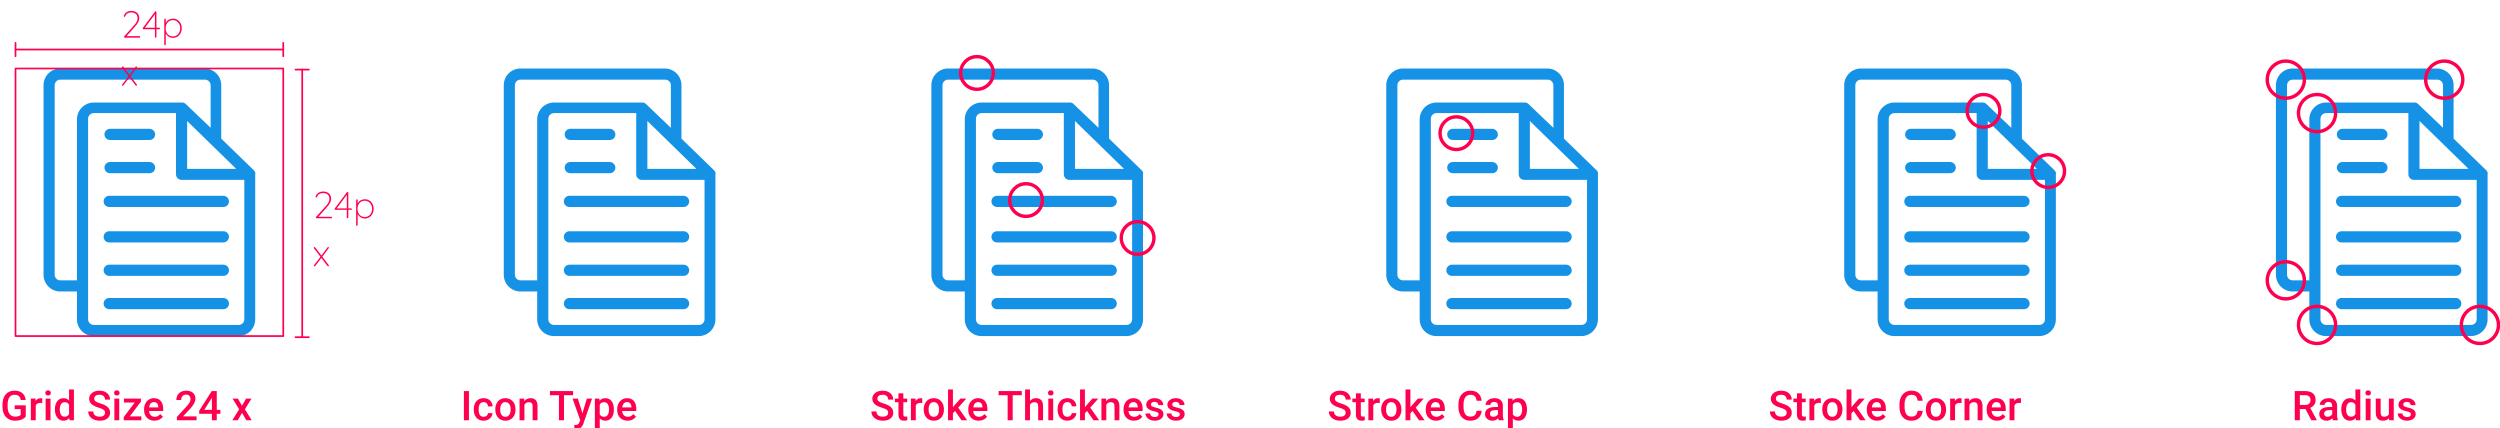 
<svg viewBox="0 0 730 125" fill="none"
                         xmlns="http://www.w3.org/2000/svg">
                        <g clip-path="url(#clip0)">
                            <path d="M208.941 50.702V50.474C208.877 50.205 208.742 49.958 208.551 49.758L198.987 40.48V24.918C198.997 23.646 198.509 22.42 197.628 21.501C196.746 20.583 195.541 20.045 194.269 20.002H151.978C151.337 20.002 150.702 20.129 150.11 20.375C149.518 20.62 148.98 20.98 148.527 21.434C148.074 21.887 147.714 22.425 147.469 23.018C147.224 23.61 147.099 24.244 147.099 24.885V80.23C147.099 80.871 147.224 81.505 147.469 82.097C147.714 82.69 148.074 83.228 148.527 83.681C148.98 84.135 149.518 84.495 150.11 84.74C150.702 84.986 151.337 85.113 151.978 85.113H156.858V93.22C156.853 93.863 156.976 94.501 157.219 95.097C157.462 95.694 157.82 96.236 158.274 96.693C158.727 97.15 159.267 97.512 159.861 97.76C160.455 98.008 161.093 98.135 161.737 98.136H204.028C204.669 98.135 205.304 98.009 205.896 97.763C206.489 97.517 207.027 97.158 207.48 96.704C207.933 96.251 208.292 95.712 208.537 95.12C208.782 94.528 208.908 93.893 208.907 93.252V50.929C208.923 50.854 208.935 50.778 208.941 50.702ZM203.345 49.302H189.032V35.336L203.345 49.302ZM151.978 81.857C151.765 81.857 151.553 81.815 151.356 81.733C151.158 81.651 150.979 81.531 150.828 81.38C150.677 81.229 150.557 81.05 150.475 80.852C150.394 80.655 150.352 80.443 150.352 80.23V24.885C150.352 24.672 150.394 24.46 150.475 24.263C150.557 24.065 150.677 23.886 150.828 23.735C150.979 23.584 151.158 23.464 151.356 23.382C151.553 23.3 151.765 23.258 151.978 23.258H194.269C194.697 23.267 195.105 23.442 195.408 23.745C195.71 24.049 195.884 24.457 195.892 24.885V37.321L188.542 30.289C188.323 30.096 188.051 29.973 187.761 29.935H161.738C160.445 29.945 159.209 30.462 158.296 31.377C157.383 32.29 156.866 33.527 156.859 34.819V81.857H151.978ZM204.028 94.879H161.738C161.309 94.871 160.9 94.696 160.596 94.393C160.293 94.089 160.119 93.68 160.111 93.252V34.652C160.119 34.223 160.293 33.815 160.596 33.511C160.9 33.208 161.309 33.033 161.738 33.025H185.778V50.902C185.778 51.115 185.82 51.327 185.902 51.524C185.983 51.722 186.103 51.901 186.254 52.052C186.405 52.203 186.585 52.323 186.782 52.405C186.98 52.487 187.191 52.529 187.405 52.529H205.721V93.219C205.726 93.441 205.685 93.661 205.602 93.867C205.518 94.072 205.393 94.259 205.235 94.414C205.076 94.57 204.888 94.691 204.68 94.771C204.473 94.851 204.252 94.888 204.03 94.879H204.028Z"
                                  fill="#1592E6"/>
                            <path d="M199.609 60.444H166.278C165.843 60.444 165.427 60.271 165.119 59.964C164.812 59.657 164.64 59.241 164.64 58.806C164.64 58.372 164.812 57.956 165.119 57.649C165.427 57.342 165.843 57.169 166.278 57.169H199.609C200.041 57.178 200.453 57.353 200.758 57.658C201.063 57.963 201.238 58.374 201.247 58.806C201.247 59.239 201.074 59.656 200.767 59.963C200.46 60.27 200.044 60.442 199.609 60.442V60.444Z"
                                  fill="#1592E6"/>
                            <path d="M178.053 40.883H166.528C166.313 40.883 166.099 40.84 165.901 40.758C165.702 40.676 165.521 40.555 165.369 40.403C165.217 40.251 165.096 40.071 165.014 39.872C164.932 39.673 164.889 39.46 164.889 39.245C164.889 39.03 164.932 38.818 165.014 38.619C165.096 38.42 165.217 38.24 165.369 38.088C165.521 37.936 165.702 37.815 165.901 37.733C166.099 37.651 166.313 37.608 166.528 37.608H178.053C178.484 37.617 178.896 37.792 179.201 38.097C179.507 38.402 179.682 38.813 179.69 39.245C179.69 39.46 179.648 39.672 179.566 39.871C179.484 40.07 179.363 40.251 179.211 40.403C179.059 40.555 178.879 40.676 178.68 40.758C178.481 40.84 178.268 40.883 178.053 40.883Z"
                                  fill="#1592E6"/>
                            <path d="M178.053 50.581H166.528C166.093 50.581 165.676 50.409 165.369 50.102C165.062 49.795 164.889 49.378 164.889 48.944C164.889 48.51 165.062 48.093 165.369 47.786C165.676 47.479 166.093 47.307 166.528 47.307H178.053C178.484 47.315 178.896 47.49 179.201 47.795C179.507 48.1 179.682 48.512 179.69 48.943C179.69 49.158 179.648 49.371 179.566 49.57C179.484 49.769 179.363 49.949 179.211 50.102C179.059 50.254 178.879 50.374 178.68 50.457C178.481 50.539 178.268 50.581 178.053 50.581Z"
                                  fill="#1592E6"/>
                            <path d="M199.609 70.796H166.278C165.843 70.796 165.427 70.624 165.119 70.317C164.812 70.01 164.64 69.593 164.64 69.159C164.64 68.725 164.812 68.309 165.119 68.001C165.427 67.695 165.843 67.522 166.278 67.522H199.609C200.044 67.522 200.46 67.694 200.767 68.001C201.074 68.308 201.247 68.724 201.247 69.158C201.239 69.59 201.064 70.002 200.758 70.307C200.453 70.613 200.041 70.788 199.609 70.796Z"
                                  fill="#1592E6"/>
                            <path d="M199.609 80.561H166.278C165.843 80.561 165.427 80.388 165.119 80.081C164.812 79.774 164.64 79.358 164.64 78.923C164.64 78.489 164.812 78.073 165.119 77.766C165.427 77.459 165.843 77.286 166.278 77.286H199.609C200.044 77.286 200.46 77.459 200.768 77.766C201.075 78.073 201.248 78.489 201.248 78.923C201.248 79.358 201.075 79.774 200.768 80.081C200.46 80.388 200.044 80.561 199.609 80.561Z"
                                  fill="#1592E6"/>
                            <path d="M199.609 90.283H166.278C165.843 90.283 165.427 90.111 165.119 89.804C164.812 89.497 164.64 89.08 164.64 88.646C164.64 88.212 164.812 87.795 165.119 87.488C165.427 87.181 165.843 87.009 166.278 87.009H199.609C200.044 87.009 200.46 87.181 200.768 87.488C201.075 87.795 201.248 88.212 201.248 88.646C201.248 89.08 201.075 89.497 200.768 89.804C200.46 90.111 200.044 90.283 199.609 90.283Z"
                                  fill="#1592E6"/>
                            <path d="M136.931 122.725H135.455V114.194H136.931V122.725ZM141.22 121.706C141.576 121.706 141.871 121.602 142.105 121.395C142.34 121.188 142.465 120.932 142.48 120.627H143.822C143.806 121.022 143.683 121.391 143.453 121.735C143.222 122.075 142.91 122.344 142.515 122.543C142.121 122.743 141.695 122.842 141.238 122.842C140.351 122.842 139.648 122.555 139.129 121.981C138.609 121.407 138.349 120.614 138.349 119.602V119.456C138.349 118.491 138.607 117.719 139.123 117.141C139.638 116.559 140.342 116.268 141.232 116.268C141.986 116.268 142.599 116.489 143.072 116.93C143.549 117.368 143.799 117.944 143.822 118.659H142.48C142.465 118.295 142.34 117.997 142.105 117.762C141.875 117.528 141.58 117.411 141.22 117.411C140.76 117.411 140.404 117.579 140.154 117.915C139.904 118.247 139.777 118.752 139.773 119.432V119.661C139.773 120.348 139.896 120.862 140.142 121.202C140.392 121.538 140.752 121.706 141.22 121.706ZM144.631 119.497C144.631 118.875 144.754 118.317 145 117.821C145.246 117.321 145.592 116.938 146.037 116.672C146.482 116.403 146.994 116.268 147.572 116.268C148.427 116.268 149.121 116.543 149.652 117.094C150.187 117.645 150.476 118.375 150.519 119.286L150.525 119.62C150.525 120.245 150.404 120.803 150.162 121.295C149.924 121.788 149.58 122.168 149.131 122.438C148.685 122.708 148.17 122.842 147.584 122.842C146.689 122.842 145.972 122.545 145.433 121.952C144.898 121.354 144.631 120.559 144.631 119.567V119.497ZM146.054 119.62C146.054 120.272 146.189 120.784 146.459 121.155C146.728 121.522 147.103 121.706 147.584 121.706C148.064 121.706 148.437 121.518 148.703 121.143C148.972 120.768 149.107 120.219 149.107 119.497C149.107 118.856 148.969 118.348 148.691 117.973C148.418 117.598 148.045 117.411 147.572 117.411C147.107 117.411 146.738 117.596 146.465 117.967C146.191 118.334 146.054 118.885 146.054 119.62ZM153.051 116.385L153.092 117.118C153.56 116.551 154.176 116.268 154.937 116.268C156.258 116.268 156.929 117.024 156.953 118.536V122.725H155.529V118.618C155.529 118.215 155.441 117.918 155.265 117.727C155.094 117.532 154.81 117.434 154.416 117.434C153.842 117.434 153.414 117.694 153.133 118.213V122.725H151.709V116.385H153.051ZM167.347 115.389H164.687V122.725H163.217V115.389H160.58V114.194H167.347V115.389ZM170.072 120.686L171.361 116.385H172.879L170.359 123.686C169.972 124.752 169.316 125.286 168.39 125.286C168.183 125.286 167.955 125.25 167.705 125.18V124.079L167.974 124.096C168.334 124.096 168.603 124.03 168.783 123.897C168.967 123.768 169.111 123.549 169.217 123.241L169.422 122.696L167.195 116.385H168.73L170.072 120.686ZM179.254 119.62C179.254 120.6 179.031 121.383 178.586 121.969C178.14 122.551 177.543 122.842 176.793 122.842C176.097 122.842 175.541 122.614 175.123 122.157V125.163H173.699V116.385H175.011L175.07 117.03C175.488 116.522 176.056 116.268 176.775 116.268C177.549 116.268 178.154 116.557 178.592 117.135C179.033 117.709 179.254 118.508 179.254 119.532V119.62ZM177.836 119.497C177.836 118.864 177.709 118.362 177.455 117.991C177.205 117.62 176.845 117.434 176.377 117.434C175.795 117.434 175.377 117.674 175.123 118.155V120.967C175.381 121.459 175.802 121.706 176.388 121.706C176.842 121.706 177.195 121.524 177.449 121.161C177.707 120.793 177.836 120.239 177.836 119.497ZM183.256 122.842C182.353 122.842 181.621 122.559 181.058 121.993C180.5 121.422 180.22 120.665 180.22 119.719V119.543C180.22 118.911 180.342 118.346 180.584 117.85C180.83 117.35 181.174 116.961 181.615 116.684C182.056 116.407 182.549 116.268 183.092 116.268C183.955 116.268 184.621 116.543 185.09 117.094C185.562 117.645 185.799 118.424 185.799 119.432V120.006H181.656C181.699 120.53 181.873 120.944 182.177 121.249C182.486 121.553 182.873 121.706 183.338 121.706C183.99 121.706 184.521 121.442 184.931 120.915L185.699 121.647C185.445 122.026 185.105 122.321 184.679 122.532C184.258 122.739 183.783 122.842 183.256 122.842ZM183.086 117.411C182.695 117.411 182.379 117.547 182.136 117.821C181.898 118.094 181.746 118.475 181.679 118.963H184.392V118.858C184.361 118.381 184.234 118.022 184.011 117.78C183.789 117.534 183.48 117.411 183.086 117.411ZM142.176 132.682C142.176 133.518 142.031 134.252 141.742 134.885C141.453 135.514 141.039 135.999 140.5 136.338C139.965 136.674 139.347 136.842 138.648 136.842C137.957 136.842 137.34 136.674 136.797 136.338C136.258 135.999 135.84 135.516 135.543 134.891C135.25 134.266 135.101 133.545 135.097 132.729V132.249C135.097 131.417 135.244 130.682 135.537 130.045C135.834 129.409 136.25 128.922 136.785 128.586C137.324 128.247 137.941 128.077 138.636 128.077C139.332 128.077 139.947 128.245 140.482 128.581C141.021 128.913 141.437 129.393 141.73 130.022C142.023 130.647 142.172 131.375 142.176 132.208V132.682ZM140.693 132.237C140.693 131.292 140.513 130.567 140.154 130.063C139.799 129.559 139.293 129.307 138.636 129.307C137.996 129.307 137.494 129.559 137.131 130.063C136.771 130.563 136.588 131.272 136.58 132.19V132.682C136.58 133.62 136.761 134.344 137.125 134.856C137.492 135.368 138 135.624 138.648 135.624C139.304 135.624 139.808 135.374 140.16 134.874C140.515 134.374 140.693 133.643 140.693 132.682V132.237ZM147.355 136.104C146.937 136.596 146.344 136.842 145.574 136.842C144.886 136.842 144.365 136.641 144.01 136.239C143.658 135.836 143.482 135.254 143.482 134.493V130.385H144.906V134.475C144.906 135.28 145.24 135.682 145.908 135.682C146.599 135.682 147.066 135.434 147.308 134.938V130.385H148.732V136.725H147.39L147.355 136.104ZM151.967 128.844V130.385H153.086V131.44H151.967V134.979C151.967 135.221 152.013 135.397 152.107 135.506C152.205 135.612 152.377 135.665 152.623 135.665C152.787 135.665 152.953 135.645 153.121 135.606V136.708C152.797 136.797 152.484 136.842 152.183 136.842C151.09 136.842 150.543 136.239 150.543 135.032V131.44H149.5V130.385H150.543V128.844H151.967ZM155.693 136.725H154.269V127.725H155.693V136.725ZM158.763 136.725H157.34V130.385H158.763V136.725ZM157.252 128.739C157.252 128.52 157.32 128.338 157.457 128.194C157.597 128.049 157.797 127.977 158.054 127.977C158.312 127.977 158.511 128.049 158.652 128.194C158.793 128.338 158.863 128.52 158.863 128.739C158.863 128.954 158.793 129.133 158.652 129.278C158.511 129.418 158.312 129.489 158.054 129.489C157.797 129.489 157.597 129.418 157.457 129.278C157.32 129.133 157.252 128.954 157.252 128.739ZM161.64 130.385L161.681 131.118C162.15 130.551 162.765 130.268 163.527 130.268C164.847 130.268 165.519 131.024 165.543 132.536V136.725H164.119V132.618C164.119 132.215 164.031 131.918 163.855 131.727C163.683 131.532 163.4 131.434 163.006 131.434C162.431 131.434 162.004 131.694 161.722 132.213V136.725H160.299V130.385H161.64ZM169.791 136.842C168.888 136.842 168.156 136.559 167.594 135.993C167.035 135.422 166.756 134.665 166.756 133.719V133.543C166.756 132.911 166.877 132.346 167.119 131.85C167.365 131.35 167.709 130.961 168.15 130.684C168.592 130.407 169.084 130.268 169.627 130.268C170.49 130.268 171.156 130.543 171.625 131.094C172.097 131.645 172.334 132.424 172.334 133.432V134.006H168.191C168.234 134.53 168.408 134.944 168.713 135.249C169.021 135.553 169.408 135.706 169.873 135.706C170.525 135.706 171.056 135.442 171.467 134.915L172.234 135.647C171.98 136.026 171.64 136.321 171.215 136.532C170.793 136.739 170.318 136.842 169.791 136.842ZM169.621 131.411C169.23 131.411 168.914 131.547 168.672 131.821C168.433 132.094 168.281 132.475 168.215 132.963H170.927V132.858C170.896 132.381 170.769 132.022 170.547 131.78C170.324 131.534 170.015 131.411 169.621 131.411ZM173.177 133.508C173.177 132.532 173.404 131.749 173.857 131.159C174.31 130.565 174.918 130.268 175.679 130.268C176.351 130.268 176.894 130.502 177.308 130.971V127.725H178.732V136.725H177.443L177.373 136.069C176.947 136.584 176.379 136.842 175.668 136.842C174.926 136.842 174.324 136.543 173.863 135.946C173.406 135.348 173.177 134.536 173.177 133.508ZM174.601 133.631C174.601 134.276 174.724 134.78 174.97 135.143C175.22 135.502 175.574 135.682 176.031 135.682C176.613 135.682 177.039 135.422 177.308 134.903V132.196C177.047 131.688 176.625 131.434 176.043 131.434C175.582 131.434 175.226 131.618 174.976 131.985C174.726 132.348 174.601 132.897 174.601 133.631Z"
                                  fill="#FF004E"/>
                            <path d="M392.927 120.528C392.927 120.153 392.794 119.864 392.528 119.661C392.266 119.458 391.792 119.252 391.104 119.045C390.417 118.838 389.87 118.608 389.464 118.354C388.686 117.866 388.298 117.229 388.298 116.444C388.298 115.756 388.577 115.19 389.136 114.745C389.698 114.299 390.427 114.077 391.321 114.077C391.915 114.077 392.444 114.186 392.909 114.405C393.374 114.624 393.739 114.936 394.005 115.342C394.27 115.745 394.403 116.192 394.403 116.684H392.927C392.927 116.239 392.786 115.891 392.505 115.641C392.227 115.387 391.829 115.26 391.309 115.26C390.825 115.26 390.448 115.364 390.179 115.571C389.913 115.778 389.78 116.067 389.78 116.438C389.78 116.75 389.925 117.012 390.214 117.223C390.503 117.43 390.979 117.633 391.643 117.833C392.307 118.028 392.841 118.252 393.243 118.506C393.645 118.756 393.94 119.045 394.128 119.374C394.315 119.698 394.409 120.079 394.409 120.516C394.409 121.227 394.136 121.793 393.589 122.215C393.046 122.633 392.307 122.842 391.374 122.842C390.757 122.842 390.188 122.729 389.669 122.502C389.153 122.272 388.751 121.956 388.462 121.553C388.177 121.151 388.034 120.682 388.034 120.147H389.516C389.516 120.631 389.677 121.006 389.997 121.272C390.317 121.538 390.776 121.67 391.374 121.67C391.89 121.67 392.276 121.567 392.534 121.36C392.796 121.149 392.927 120.872 392.927 120.528ZM397.356 114.844V116.385H398.475V117.44H397.356V120.979C397.356 121.221 397.403 121.397 397.497 121.506C397.595 121.612 397.766 121.665 398.013 121.665C398.177 121.665 398.343 121.645 398.511 121.606V122.708C398.186 122.797 397.874 122.842 397.573 122.842C396.479 122.842 395.932 122.239 395.932 121.032V117.44H394.89V116.385H395.932V114.844H397.356ZM402.888 117.686C402.7 117.655 402.507 117.639 402.307 117.639C401.655 117.639 401.216 117.889 400.989 118.389V122.725H399.565V116.385H400.925L400.96 117.094C401.304 116.543 401.78 116.268 402.39 116.268C402.593 116.268 402.761 116.295 402.893 116.35L402.888 117.686ZM403.309 119.497C403.309 118.875 403.432 118.317 403.679 117.821C403.925 117.321 404.27 116.938 404.716 116.672C405.161 116.403 405.673 116.268 406.251 116.268C407.106 116.268 407.8 116.543 408.331 117.094C408.866 117.645 409.155 118.375 409.198 119.286L409.204 119.62C409.204 120.245 409.083 120.803 408.841 121.295C408.602 121.788 408.259 122.168 407.809 122.438C407.364 122.708 406.849 122.842 406.263 122.842C405.368 122.842 404.651 122.545 404.112 121.952C403.577 121.354 403.309 120.559 403.309 119.567V119.497ZM404.733 119.62C404.733 120.272 404.868 120.784 405.138 121.155C405.407 121.522 405.782 121.706 406.263 121.706C406.743 121.706 407.116 121.518 407.382 121.143C407.651 120.768 407.786 120.219 407.786 119.497C407.786 118.856 407.647 118.348 407.37 117.973C407.097 117.598 406.724 117.411 406.251 117.411C405.786 117.411 405.417 117.596 405.143 117.967C404.87 118.334 404.733 118.885 404.733 119.62ZM412.468 120.006L411.835 120.657V122.725H410.411V113.725H411.835V118.917L412.28 118.36L414.032 116.385H415.743L413.388 119.028L415.995 122.725H414.349L412.468 120.006ZM419.352 122.842C418.45 122.842 417.718 122.559 417.155 121.993C416.597 121.422 416.317 120.665 416.317 119.719V119.543C416.317 118.911 416.438 118.346 416.681 117.85C416.927 117.35 417.27 116.961 417.712 116.684C418.153 116.407 418.645 116.268 419.188 116.268C420.052 116.268 420.718 116.543 421.186 117.094C421.659 117.645 421.895 118.424 421.895 119.432V120.006H417.753C417.796 120.53 417.97 120.944 418.274 121.249C418.583 121.553 418.97 121.706 419.434 121.706C420.087 121.706 420.618 121.442 421.028 120.915L421.796 121.647C421.542 122.026 421.202 122.321 420.776 122.532C420.354 122.739 419.88 122.842 419.352 122.842ZM419.182 117.411C418.792 117.411 418.475 117.547 418.233 117.821C417.995 118.094 417.843 118.475 417.776 118.963H420.489V118.858C420.458 118.381 420.331 118.022 420.108 117.78C419.886 117.534 419.577 117.411 419.182 117.411ZM432.641 119.948C432.556 120.858 432.22 121.569 431.634 122.081C431.048 122.588 430.268 122.842 429.296 122.842C428.616 122.842 428.016 122.682 427.497 122.362C426.981 122.038 426.583 121.579 426.302 120.985C426.02 120.391 425.874 119.702 425.862 118.917V118.12C425.862 117.315 426.005 116.606 426.29 115.993C426.575 115.379 426.983 114.907 427.515 114.575C428.05 114.243 428.667 114.077 429.366 114.077C430.307 114.077 431.065 114.333 431.64 114.844C432.214 115.356 432.548 116.079 432.641 117.012H431.165C431.095 116.399 430.915 115.958 430.626 115.688C430.341 115.415 429.921 115.278 429.366 115.278C428.722 115.278 428.225 115.514 427.878 115.987C427.534 116.456 427.358 117.145 427.35 118.055V118.811C427.35 119.733 427.515 120.436 427.843 120.92C428.175 121.405 428.659 121.647 429.296 121.647C429.878 121.647 430.315 121.516 430.608 121.254C430.901 120.993 431.087 120.557 431.165 119.948H432.641ZM437.622 122.725C437.559 122.604 437.505 122.407 437.458 122.133C437.005 122.606 436.45 122.842 435.794 122.842C435.157 122.842 434.638 122.661 434.235 122.297C433.833 121.934 433.632 121.485 433.632 120.95C433.632 120.274 433.882 119.756 434.382 119.397C434.886 119.034 435.604 118.852 436.538 118.852H437.411V118.436C437.411 118.108 437.319 117.846 437.136 117.651C436.952 117.452 436.673 117.352 436.298 117.352C435.974 117.352 435.708 117.434 435.501 117.598C435.294 117.758 435.19 117.963 435.19 118.213H433.766C433.766 117.866 433.882 117.542 434.112 117.241C434.343 116.936 434.655 116.698 435.05 116.526C435.448 116.354 435.891 116.268 436.38 116.268C437.122 116.268 437.714 116.456 438.155 116.831C438.597 117.202 438.823 117.725 438.835 118.401V121.26C438.835 121.831 438.915 122.286 439.075 122.625V122.725H437.622ZM436.057 121.7C436.339 121.7 436.602 121.631 436.849 121.495C437.099 121.358 437.286 121.174 437.411 120.944V119.749H436.643C436.116 119.749 435.72 119.84 435.454 120.024C435.188 120.208 435.056 120.467 435.056 120.803C435.056 121.077 435.145 121.295 435.325 121.459C435.509 121.62 435.753 121.7 436.057 121.7ZM445.878 119.62C445.878 120.6 445.655 121.383 445.21 121.969C444.765 122.551 444.167 122.842 443.417 122.842C442.722 122.842 442.165 122.614 441.747 122.157V125.163H440.323V116.385H441.636L441.694 117.03C442.112 116.522 442.681 116.268 443.399 116.268C444.173 116.268 444.778 116.557 445.216 117.135C445.657 117.709 445.878 118.508 445.878 119.532V119.62ZM444.46 119.497C444.46 118.864 444.333 118.362 444.079 117.991C443.829 117.62 443.47 117.434 443.001 117.434C442.419 117.434 442.001 117.674 441.747 118.155V120.967C442.005 121.459 442.427 121.706 443.013 121.706C443.466 121.706 443.819 121.524 444.073 121.161C444.331 120.793 444.46 120.239 444.46 119.497ZM391.602 133.438H389.95V136.725H388.468V128.194H391.468C392.452 128.194 393.212 128.415 393.747 128.856C394.282 129.297 394.55 129.936 394.55 130.772C394.55 131.342 394.411 131.821 394.134 132.208C393.86 132.59 393.477 132.885 392.985 133.092L394.901 136.649V136.725H393.313L391.602 133.438ZM389.95 132.249H391.474C391.974 132.249 392.364 132.124 392.645 131.874C392.927 131.62 393.067 131.274 393.067 130.836C393.067 130.379 392.936 130.026 392.675 129.776C392.417 129.526 392.03 129.397 391.515 129.389H389.95V132.249ZM395.552 133.497C395.552 132.875 395.675 132.317 395.921 131.821C396.167 131.321 396.513 130.938 396.958 130.672C397.403 130.403 397.915 130.268 398.493 130.268C399.349 130.268 400.042 130.543 400.573 131.094C401.108 131.645 401.397 132.375 401.44 133.286L401.446 133.62C401.446 134.245 401.325 134.803 401.083 135.295C400.845 135.788 400.501 136.168 400.052 136.438C399.606 136.708 399.091 136.842 398.505 136.842C397.61 136.842 396.893 136.545 396.354 135.952C395.819 135.354 395.552 134.559 395.552 133.567V133.497ZM396.975 133.62C396.975 134.272 397.11 134.784 397.38 135.155C397.649 135.522 398.024 135.706 398.505 135.706C398.985 135.706 399.358 135.518 399.624 135.143C399.893 134.768 400.028 134.219 400.028 133.497C400.028 132.856 399.89 132.348 399.612 131.973C399.339 131.598 398.966 131.411 398.493 131.411C398.028 131.411 397.659 131.596 397.386 131.967C397.112 132.334 396.975 132.885 396.975 133.62ZM406.491 136.104C406.073 136.596 405.479 136.842 404.71 136.842C404.022 136.842 403.501 136.641 403.145 136.239C402.794 135.836 402.618 135.254 402.618 134.493V130.385H404.042V134.475C404.042 135.28 404.376 135.682 405.044 135.682C405.735 135.682 406.202 135.434 406.444 134.938V130.385H407.868V136.725H406.526L406.491 136.104ZM410.64 130.385L410.681 131.118C411.149 130.551 411.765 130.268 412.526 130.268C413.847 130.268 414.518 131.024 414.542 132.536V136.725H413.118V132.618C413.118 132.215 413.03 131.918 412.854 131.727C412.682 131.532 412.399 131.434 412.005 131.434C411.431 131.434 411.003 131.694 410.722 132.213V136.725H409.298V130.385H410.64ZM415.731 133.508C415.731 132.532 415.958 131.749 416.411 131.159C416.864 130.565 417.472 130.268 418.233 130.268C418.905 130.268 419.448 130.502 419.862 130.971V127.725H421.286V136.725H419.997L419.927 136.069C419.501 136.584 418.932 136.842 418.222 136.842C417.479 136.842 416.878 136.543 416.417 135.946C415.96 135.348 415.731 134.536 415.731 133.508ZM417.155 133.631C417.155 134.276 417.278 134.78 417.524 135.143C417.774 135.502 418.128 135.682 418.585 135.682C419.167 135.682 419.593 135.422 419.862 134.903V132.196C419.6 131.688 419.179 131.434 418.597 131.434C418.136 131.434 417.78 131.618 417.53 131.985C417.28 132.348 417.155 132.897 417.155 133.631ZM425.563 136.842C424.661 136.842 423.929 136.559 423.366 135.993C422.807 135.422 422.528 134.665 422.528 133.719V133.543C422.528 132.911 422.649 132.346 422.891 131.85C423.138 131.35 423.481 130.961 423.923 130.684C424.364 130.407 424.856 130.268 425.399 130.268C426.263 130.268 426.929 130.543 427.397 131.094C427.87 131.645 428.106 132.424 428.106 133.432V134.006H423.964C424.007 134.53 424.181 134.944 424.485 135.249C424.794 135.553 425.181 135.706 425.645 135.706C426.298 135.706 426.829 135.442 427.239 134.915L428.007 135.647C427.753 136.026 427.413 136.321 426.987 136.532C426.565 136.739 426.091 136.842 425.563 136.842ZM425.393 131.411C425.003 131.411 424.686 131.547 424.444 131.821C424.206 132.094 424.054 132.475 423.987 132.963H426.7V132.858C426.669 132.381 426.542 132.022 426.319 131.78C426.097 131.534 425.788 131.411 425.393 131.411ZM428.95 133.508C428.95 132.532 429.177 131.749 429.63 131.159C430.083 130.565 430.69 130.268 431.452 130.268C432.124 130.268 432.667 130.502 433.081 130.971V127.725H434.505V136.725H433.216L433.145 136.069C432.72 136.584 432.151 136.842 431.44 136.842C430.698 136.842 430.097 136.543 429.636 135.946C429.179 135.348 428.95 134.536 428.95 133.508ZM430.374 133.631C430.374 134.276 430.497 134.78 430.743 135.143C430.993 135.502 431.347 135.682 431.804 135.682C432.386 135.682 432.811 135.422 433.081 134.903V132.196C432.819 131.688 432.397 131.434 431.815 131.434C431.354 131.434 430.999 131.618 430.749 131.985C430.499 132.348 430.374 132.897 430.374 133.631Z"
                                  fill="#FF004E"/>
                            <path d="M466.631 50.702V50.474C466.566 50.205 466.431 49.958 466.24 49.758L456.676 40.48V24.918C456.686 23.646 456.199 22.42 455.317 21.501C454.436 20.583 453.231 20.045 451.958 20.002H409.668C409.027 20.002 408.392 20.129 407.8 20.375C407.207 20.62 406.669 20.98 406.216 21.434C405.763 21.887 405.404 22.425 405.159 23.018C404.914 23.61 404.788 24.244 404.789 24.885V80.23C404.788 80.871 404.914 81.505 405.159 82.097C405.404 82.69 405.763 83.228 406.216 83.681C406.669 84.135 407.207 84.495 407.8 84.74C408.392 84.986 409.027 85.113 409.668 85.113H414.547V93.22C414.542 93.863 414.665 94.501 414.908 95.097C415.151 95.694 415.51 96.236 415.963 96.693C416.417 97.15 416.956 97.512 417.551 97.76C418.145 98.008 418.783 98.135 419.427 98.136H461.718C462.359 98.135 462.994 98.009 463.586 97.763C464.178 97.517 464.716 97.158 465.169 96.704C465.622 96.251 465.982 95.712 466.227 95.12C466.472 94.528 466.597 93.893 466.597 93.252V50.929C466.613 50.854 466.624 50.778 466.631 50.702ZM461.035 49.302H446.721V35.336L461.035 49.302ZM409.668 81.857C409.454 81.857 409.243 81.815 409.045 81.733C408.848 81.651 408.668 81.531 408.517 81.38C408.366 81.229 408.246 81.05 408.165 80.852C408.083 80.655 408.041 80.443 408.041 80.23V24.885C408.041 24.672 408.083 24.46 408.165 24.263C408.246 24.065 408.366 23.886 408.517 23.735C408.668 23.584 408.848 23.464 409.045 23.382C409.243 23.3 409.454 23.258 409.668 23.258H451.958C452.387 23.267 452.795 23.442 453.097 23.745C453.4 24.049 453.573 24.457 453.581 24.885V37.321L446.232 30.289C446.012 30.096 445.74 29.973 445.451 29.935H419.427C418.135 29.945 416.898 30.462 415.985 31.377C415.072 32.29 414.556 33.527 414.548 34.819V81.857H409.668ZM461.718 94.879H419.427C418.998 94.871 418.589 94.696 418.286 94.393C417.983 94.089 417.809 93.68 417.801 93.252V34.652C417.809 34.223 417.983 33.815 418.286 33.511C418.589 33.208 418.998 33.033 419.427 33.025H443.468V50.902C443.468 51.115 443.51 51.327 443.591 51.524C443.673 51.722 443.793 51.901 443.944 52.052C444.095 52.203 444.274 52.323 444.472 52.405C444.669 52.487 444.881 52.529 445.095 52.529H463.411V93.219C463.416 93.441 463.375 93.661 463.291 93.867C463.208 94.072 463.083 94.259 462.924 94.414C462.766 94.57 462.577 94.691 462.37 94.771C462.163 94.851 461.941 94.888 461.72 94.879H461.718Z"
                                  fill="#1592E6"/>
                            <path d="M457.299 60.444H423.968C423.533 60.444 423.116 60.271 422.809 59.964C422.502 59.657 422.329 59.241 422.329 58.806C422.329 58.372 422.502 57.956 422.809 57.649C423.116 57.342 423.533 57.169 423.968 57.169H457.299C457.731 57.178 458.142 57.353 458.447 57.658C458.753 57.963 458.928 58.374 458.936 58.806C458.936 59.239 458.764 59.656 458.457 59.963C458.15 60.27 457.733 60.442 457.299 60.442V60.444Z"
                                  fill="#1592E6"/>
                            <path d="M435.742 40.883H424.217C424.002 40.883 423.789 40.84 423.59 40.758C423.392 40.676 423.211 40.555 423.059 40.403C422.907 40.251 422.786 40.071 422.704 39.872C422.621 39.673 422.579 39.46 422.579 39.245C422.579 39.03 422.621 38.818 422.704 38.619C422.786 38.42 422.907 38.24 423.059 38.088C423.211 37.936 423.392 37.815 423.59 37.733C423.789 37.651 424.002 37.608 424.217 37.608H435.742C436.174 37.617 436.586 37.792 436.891 38.097C437.196 38.402 437.371 38.813 437.38 39.245C437.38 39.46 437.338 39.672 437.256 39.871C437.173 40.07 437.053 40.251 436.901 40.403C436.749 40.555 436.568 40.676 436.369 40.758C436.171 40.84 435.958 40.883 435.742 40.883Z"
                                  fill="#1592E6"/>
                            <path d="M435.742 50.581H424.217C423.783 50.581 423.366 50.409 423.059 50.102C422.752 49.795 422.579 49.378 422.579 48.944C422.579 48.51 422.752 48.093 423.059 47.786C423.366 47.479 423.783 47.307 424.217 47.307H435.742C436.174 47.315 436.586 47.49 436.891 47.795C437.196 48.1 437.371 48.512 437.38 48.943C437.38 49.158 437.338 49.371 437.256 49.57C437.173 49.769 437.053 49.949 436.901 50.102C436.749 50.254 436.568 50.374 436.369 50.457C436.171 50.539 435.958 50.581 435.742 50.581Z"
                                  fill="#1592E6"/>
                            <path d="M457.299 70.796H423.968C423.533 70.796 423.116 70.624 422.809 70.317C422.502 70.01 422.329 69.593 422.329 69.159C422.329 68.725 422.502 68.309 422.809 68.001C423.116 67.695 423.533 67.522 423.968 67.522H457.299C457.733 67.522 458.15 67.694 458.457 68.001C458.764 68.308 458.936 68.724 458.936 69.158C458.928 69.59 458.753 70.002 458.448 70.307C458.143 70.613 457.731 70.788 457.299 70.796Z"
                                  fill="#1592E6"/>
                            <path d="M457.299 80.561H423.968C423.533 80.561 423.116 80.388 422.809 80.081C422.502 79.774 422.329 79.358 422.329 78.923C422.329 78.489 422.502 78.073 422.809 77.766C423.116 77.459 423.533 77.286 423.968 77.286H457.299C457.733 77.286 458.15 77.459 458.457 77.766C458.765 78.073 458.937 78.489 458.937 78.923C458.937 79.358 458.765 79.774 458.457 80.081C458.15 80.388 457.733 80.561 457.299 80.561Z"
                                  fill="#1592E6"/>
                            <path d="M457.299 90.283H423.968C423.533 90.283 423.116 90.111 422.809 89.804C422.502 89.497 422.329 89.08 422.329 88.646C422.329 88.212 422.502 87.795 422.809 87.488C423.116 87.181 423.533 87.009 423.968 87.009H457.299C457.733 87.009 458.15 87.181 458.457 87.488C458.765 87.795 458.937 88.212 458.937 88.646C458.937 89.08 458.765 89.497 458.457 89.804C458.15 90.111 457.733 90.283 457.299 90.283Z"
                                  fill="#1592E6"/>
                            <path d="M425.269 43.65C427.903 43.65 430.038 41.516 430.038 38.884C430.038 36.251 427.903 34.117 425.269 34.117C422.635 34.117 420.499 36.251 420.499 38.884C420.499 41.516 422.635 43.65 425.269 43.65Z"
                                  stroke="#FF004E"/>
                            <path d="M521.711 120.528C521.711 120.153 521.578 119.864 521.313 119.661C521.051 119.458 520.576 119.252 519.889 119.045C519.201 118.838 518.655 118.608 518.248 118.354C517.471 117.866 517.082 117.229 517.082 116.444C517.082 115.756 517.362 115.19 517.92 114.745C518.483 114.299 519.211 114.077 520.106 114.077C520.699 114.077 521.229 114.186 521.694 114.405C522.158 114.624 522.524 114.936 522.789 115.342C523.055 115.745 523.188 116.192 523.188 116.684H521.711C521.711 116.239 521.571 115.891 521.289 115.641C521.012 115.387 520.614 115.26 520.094 115.26C519.61 115.26 519.233 115.364 518.963 115.571C518.698 115.778 518.565 116.067 518.565 116.438C518.565 116.75 518.709 117.012 518.998 117.223C519.287 117.43 519.764 117.633 520.428 117.833C521.092 118.028 521.625 118.252 522.028 118.506C522.43 118.756 522.725 119.045 522.912 119.374C523.1 119.698 523.194 120.079 523.194 120.516C523.194 121.227 522.92 121.793 522.373 122.215C521.83 122.633 521.092 122.842 520.158 122.842C519.541 122.842 518.973 122.729 518.453 122.502C517.938 122.272 517.535 121.956 517.246 121.553C516.961 121.151 516.819 120.682 516.819 120.147H518.301C518.301 120.631 518.461 121.006 518.781 121.272C519.102 121.538 519.561 121.67 520.158 121.67C520.674 121.67 521.061 121.567 521.319 121.36C521.58 121.149 521.711 120.872 521.711 120.528ZM526.141 114.844V116.385H527.26V117.44H526.141V120.979C526.141 121.221 526.188 121.397 526.281 121.506C526.379 121.612 526.551 121.665 526.797 121.665C526.961 121.665 527.127 121.645 527.295 121.606V122.708C526.971 122.797 526.658 122.842 526.358 122.842C525.264 122.842 524.717 122.239 524.717 121.032V117.44H523.674V116.385H524.717V114.844H526.141ZM531.672 117.686C531.485 117.655 531.291 117.639 531.092 117.639C530.44 117.639 530 117.889 529.774 118.389V122.725H528.35V116.385H529.709L529.744 117.094C530.088 116.543 530.565 116.268 531.174 116.268C531.377 116.268 531.545 116.295 531.678 116.35L531.672 117.686ZM532.094 119.497C532.094 118.875 532.217 118.317 532.463 117.821C532.709 117.321 533.055 116.938 533.5 116.672C533.946 116.403 534.457 116.268 535.035 116.268C535.891 116.268 536.584 116.543 537.115 117.094C537.651 117.645 537.94 118.375 537.983 119.286L537.989 119.62C537.989 120.245 537.867 120.803 537.625 121.295C537.387 121.788 537.043 122.168 536.594 122.438C536.149 122.708 535.633 122.842 535.047 122.842C534.153 122.842 533.436 122.545 532.897 121.952C532.362 121.354 532.094 120.559 532.094 119.567V119.497ZM533.518 119.62C533.518 120.272 533.653 120.784 533.922 121.155C534.192 121.522 534.567 121.706 535.047 121.706C535.528 121.706 535.901 121.518 536.166 121.143C536.436 120.768 536.571 120.219 536.571 119.497C536.571 118.856 536.432 118.348 536.155 117.973C535.881 117.598 535.508 117.411 535.035 117.411C534.571 117.411 534.201 117.596 533.928 117.967C533.655 118.334 533.518 118.885 533.518 119.62ZM541.252 120.006L540.619 120.657V122.725H539.196V113.725H540.619V118.917L541.065 118.36L542.817 116.385H544.528L542.172 119.028L544.78 122.725H543.133L541.252 120.006ZM548.137 122.842C547.235 122.842 546.502 122.559 545.94 121.993C545.381 121.422 545.102 120.665 545.102 119.719V119.543C545.102 118.911 545.223 118.346 545.465 117.85C545.711 117.35 546.055 116.961 546.496 116.684C546.938 116.407 547.43 116.268 547.973 116.268C548.836 116.268 549.502 116.543 549.971 117.094C550.444 117.645 550.68 118.424 550.68 119.432V120.006H546.537C546.58 120.53 546.754 120.944 547.059 121.249C547.367 121.553 547.754 121.706 548.219 121.706C548.871 121.706 549.403 121.442 549.813 120.915L550.58 121.647C550.326 122.026 549.987 122.321 549.561 122.532C549.139 122.739 548.664 122.842 548.137 122.842ZM547.967 117.411C547.576 117.411 547.26 117.547 547.018 117.821C546.78 118.094 546.627 118.475 546.561 118.963H549.274V118.858C549.242 118.381 549.115 118.022 548.893 117.78C548.67 117.534 548.362 117.411 547.967 117.411ZM561.426 119.948C561.34 120.858 561.004 121.569 560.418 122.081C559.832 122.588 559.053 122.842 558.08 122.842C557.401 122.842 556.801 122.682 556.281 122.362C555.766 122.038 555.367 121.579 555.086 120.985C554.805 120.391 554.658 119.702 554.647 118.917V118.12C554.647 117.315 554.789 116.606 555.074 115.993C555.36 115.379 555.768 114.907 556.299 114.575C556.834 114.243 557.451 114.077 558.151 114.077C559.092 114.077 559.85 114.333 560.424 114.844C560.998 115.356 561.332 116.079 561.426 117.012H559.949C559.879 116.399 559.699 115.958 559.41 115.688C559.125 115.415 558.705 115.278 558.151 115.278C557.506 115.278 557.01 115.514 556.662 115.987C556.319 116.456 556.143 117.145 556.135 118.055V118.811C556.135 119.733 556.299 120.436 556.627 120.92C556.959 121.405 557.444 121.647 558.08 121.647C558.662 121.647 559.1 121.516 559.393 121.254C559.686 120.993 559.871 120.557 559.949 119.948H561.426ZM562.352 119.497C562.352 118.875 562.475 118.317 562.721 117.821C562.967 117.321 563.313 116.938 563.758 116.672C564.203 116.403 564.715 116.268 565.293 116.268C566.149 116.268 566.842 116.543 567.373 117.094C567.908 117.645 568.198 118.375 568.24 119.286L568.246 119.62C568.246 120.245 568.125 120.803 567.883 121.295C567.645 121.788 567.301 122.168 566.852 122.438C566.406 122.708 565.891 122.842 565.305 122.842C564.41 122.842 563.694 122.545 563.155 121.952C562.619 121.354 562.352 120.559 562.352 119.567V119.497ZM563.776 119.62C563.776 120.272 563.91 120.784 564.18 121.155C564.449 121.522 564.824 121.706 565.305 121.706C565.785 121.706 566.158 121.518 566.424 121.143C566.694 120.768 566.828 120.219 566.828 119.497C566.828 118.856 566.69 118.348 566.412 117.973C566.139 117.598 565.766 117.411 565.293 117.411C564.828 117.411 564.459 117.596 564.186 117.967C563.912 118.334 563.776 118.885 563.776 119.62ZM572.77 117.686C572.582 117.655 572.389 117.639 572.19 117.639C571.537 117.639 571.098 117.889 570.871 118.389V122.725H569.448V116.385H570.807L570.842 117.094C571.186 116.543 571.662 116.268 572.272 116.268C572.475 116.268 572.643 116.295 572.776 116.35L572.77 117.686ZM574.99 116.385L575.031 117.118C575.5 116.551 576.115 116.268 576.877 116.268C578.198 116.268 578.869 117.024 578.893 118.536V122.725H577.469V118.618C577.469 118.215 577.381 117.918 577.205 117.727C577.033 117.532 576.75 117.434 576.356 117.434C575.781 117.434 575.354 117.694 575.073 118.213V122.725H573.649V116.385H574.99ZM583.141 122.842C582.239 122.842 581.506 122.559 580.944 121.993C580.385 121.422 580.106 120.665 580.106 119.719V119.543C580.106 118.911 580.227 118.346 580.469 117.85C580.715 117.35 581.059 116.961 581.5 116.684C581.942 116.407 582.434 116.268 582.977 116.268C583.84 116.268 584.506 116.543 584.975 117.094C585.448 117.645 585.684 118.424 585.684 119.432V120.006H581.541C581.584 120.53 581.758 120.944 582.063 121.249C582.371 121.553 582.758 121.706 583.223 121.706C583.875 121.706 584.406 121.442 584.817 120.915L585.584 121.647C585.33 122.026 584.99 122.321 584.565 122.532C584.143 122.739 583.668 122.842 583.141 122.842ZM582.971 117.411C582.58 117.411 582.264 117.547 582.022 117.821C581.783 118.094 581.631 118.475 581.565 118.963H584.278V118.858C584.246 118.381 584.119 118.022 583.897 117.78C583.674 117.534 583.365 117.411 582.971 117.411ZM590.114 117.686C589.926 117.655 589.733 117.639 589.533 117.639C588.881 117.639 588.442 117.889 588.215 118.389V122.725H586.791V116.385H588.151L588.186 117.094C588.53 116.543 589.006 116.268 589.615 116.268C589.819 116.268 589.987 116.295 590.119 116.35L590.114 117.686ZM520.387 133.438H518.735V136.725H517.252V128.194H520.252C521.237 128.194 521.996 128.415 522.531 128.856C523.067 129.297 523.334 129.936 523.334 130.772C523.334 131.342 523.196 131.821 522.918 132.208C522.645 132.59 522.262 132.885 521.77 133.092L523.686 136.649V136.725H522.098L520.387 133.438ZM518.735 132.249H520.258C520.758 132.249 521.149 132.124 521.43 131.874C521.711 131.62 521.852 131.274 521.852 130.836C521.852 130.379 521.721 130.026 521.459 129.776C521.201 129.526 520.815 129.397 520.299 129.389H518.735V132.249ZM524.336 133.497C524.336 132.875 524.459 132.317 524.705 131.821C524.951 131.321 525.297 130.938 525.742 130.672C526.188 130.403 526.699 130.268 527.278 130.268C528.133 130.268 528.826 130.543 529.358 131.094C529.893 131.645 530.182 132.375 530.225 133.286L530.231 133.62C530.231 134.245 530.11 134.803 529.867 135.295C529.629 135.788 529.285 136.168 528.836 136.438C528.391 136.708 527.875 136.842 527.289 136.842C526.395 136.842 525.678 136.545 525.139 135.952C524.604 135.354 524.336 134.559 524.336 133.567V133.497ZM525.76 133.62C525.76 134.272 525.895 134.784 526.164 135.155C526.434 135.522 526.809 135.706 527.289 135.706C527.77 135.706 528.143 135.518 528.408 135.143C528.678 134.768 528.813 134.219 528.813 133.497C528.813 132.856 528.674 132.348 528.397 131.973C528.123 131.598 527.75 131.411 527.278 131.411C526.813 131.411 526.444 131.596 526.17 131.967C525.897 132.334 525.76 132.885 525.76 133.62ZM535.276 136.104C534.858 136.596 534.264 136.842 533.494 136.842C532.807 136.842 532.285 136.641 531.93 136.239C531.578 135.836 531.403 135.254 531.403 134.493V130.385H532.826V134.475C532.826 135.28 533.16 135.682 533.828 135.682C534.52 135.682 534.987 135.434 535.229 134.938V130.385H536.653V136.725H535.311L535.276 136.104ZM539.424 130.385L539.465 131.118C539.934 130.551 540.549 130.268 541.311 130.268C542.631 130.268 543.303 131.024 543.326 132.536V136.725H541.903V132.618C541.903 132.215 541.815 131.918 541.639 131.727C541.467 131.532 541.184 131.434 540.789 131.434C540.215 131.434 539.787 131.694 539.506 132.213V136.725H538.082V130.385H539.424ZM544.516 133.508C544.516 132.532 544.742 131.749 545.196 131.159C545.649 130.565 546.256 130.268 547.018 130.268C547.69 130.268 548.233 130.502 548.647 130.971V127.725H550.071V136.725H548.781L548.711 136.069C548.285 136.584 547.717 136.842 547.006 136.842C546.264 136.842 545.662 136.543 545.201 135.946C544.744 135.348 544.516 134.536 544.516 133.508ZM545.94 133.631C545.94 134.276 546.063 134.78 546.309 135.143C546.559 135.502 546.912 135.682 547.369 135.682C547.951 135.682 548.377 135.422 548.647 134.903V132.196C548.385 131.688 547.963 131.434 547.381 131.434C546.92 131.434 546.565 131.618 546.315 131.985C546.065 132.348 545.94 132.897 545.94 133.631ZM554.348 136.842C553.446 136.842 552.713 136.559 552.151 135.993C551.592 135.422 551.313 134.665 551.313 133.719V133.543C551.313 132.911 551.434 132.346 551.676 131.85C551.922 131.35 552.266 130.961 552.707 130.684C553.149 130.407 553.641 130.268 554.184 130.268C555.047 130.268 555.713 130.543 556.182 131.094C556.655 131.645 556.891 132.424 556.891 133.432V134.006H552.748C552.791 134.53 552.965 134.944 553.27 135.249C553.578 135.553 553.965 135.706 554.43 135.706C555.082 135.706 555.614 135.442 556.024 134.915L556.791 135.647C556.537 136.026 556.198 136.321 555.772 136.532C555.35 136.739 554.875 136.842 554.348 136.842ZM554.178 131.411C553.787 131.411 553.471 131.547 553.229 131.821C552.99 132.094 552.838 132.475 552.772 132.963H555.485V132.858C555.453 132.381 555.326 132.022 555.104 131.78C554.881 131.534 554.573 131.411 554.178 131.411ZM557.735 133.508C557.735 132.532 557.961 131.749 558.414 131.159C558.867 130.565 559.475 130.268 560.237 130.268C560.908 130.268 561.451 130.502 561.865 130.971V127.725H563.289V136.725H562L561.93 136.069C561.504 136.584 560.936 136.842 560.225 136.842C559.483 136.842 558.881 136.543 558.42 135.946C557.963 135.348 557.735 134.536 557.735 133.508ZM559.158 133.631C559.158 134.276 559.281 134.78 559.528 135.143C559.778 135.502 560.131 135.682 560.588 135.682C561.17 135.682 561.596 135.422 561.865 134.903V132.196C561.604 131.688 561.182 131.434 560.6 131.434C560.139 131.434 559.783 131.618 559.533 131.985C559.283 132.348 559.158 132.897 559.158 133.631Z"
                                  fill="#FF004E"/>
                            <path d="M600.346 50.702V50.474C600.281 50.205 600.147 49.958 599.955 49.758L590.392 40.48V24.918C590.402 23.646 589.914 22.42 589.033 21.501C588.151 20.583 586.946 20.045 585.673 20.002H543.383C542.742 20.002 542.107 20.129 541.515 20.375C540.923 20.62 540.385 20.98 539.932 21.434C539.478 21.887 539.119 22.425 538.874 23.018C538.629 23.61 538.503 24.244 538.504 24.885V80.23C538.503 80.871 538.629 81.505 538.874 82.097C539.119 82.69 539.478 83.228 539.932 83.681C540.385 84.135 540.923 84.495 541.515 84.74C542.107 84.986 542.742 85.113 543.383 85.113H548.262V93.22C548.258 93.863 548.38 94.501 548.623 95.097C548.866 95.694 549.225 96.236 549.678 96.693C550.132 97.15 550.671 97.512 551.266 97.76C551.86 98.008 552.498 98.135 553.142 98.136H595.433C596.074 98.135 596.709 98.009 597.301 97.763C597.893 97.517 598.431 97.158 598.885 96.704C599.338 96.251 599.697 95.712 599.942 95.12C600.187 94.528 600.313 93.893 600.312 93.252V50.929C600.328 50.854 600.339 50.778 600.346 50.702ZM594.75 49.302H580.436V35.336L594.75 49.302ZM543.383 81.857C543.169 81.857 542.958 81.815 542.76 81.733C542.563 81.651 542.384 81.531 542.233 81.38C542.081 81.229 541.962 81.05 541.88 80.852C541.798 80.655 541.756 80.443 541.756 80.23V24.885C541.756 24.672 541.798 24.46 541.88 24.263C541.962 24.065 542.081 23.886 542.233 23.735C542.384 23.584 542.563 23.464 542.76 23.382C542.958 23.3 543.169 23.258 543.383 23.258H585.673C586.102 23.267 586.51 23.442 586.813 23.745C587.115 24.049 587.289 24.457 587.297 24.885V37.321L579.947 30.289C579.728 30.096 579.456 29.973 579.166 29.935H553.143C551.85 29.945 550.614 30.462 549.7 31.377C548.787 32.29 548.271 33.527 548.263 34.819V81.857H543.383ZM595.433 94.879H553.143C552.714 94.871 552.305 94.696 552.001 94.393C551.698 94.089 551.524 93.68 551.516 93.252V34.652C551.524 34.223 551.698 33.815 552.001 33.511C552.305 33.208 552.714 33.033 553.143 33.025H577.183V50.902C577.183 51.115 577.225 51.327 577.307 51.524C577.388 51.722 577.508 51.901 577.659 52.052C577.81 52.203 577.99 52.323 578.187 52.405C578.384 52.487 578.596 52.529 578.81 52.529H597.126V93.219C597.131 93.441 597.09 93.661 597.006 93.867C596.923 94.072 596.798 94.259 596.639 94.414C596.481 94.57 596.292 94.691 596.085 94.771C595.878 94.851 595.657 94.888 595.435 94.879H595.433Z"
                                  fill="#1592E6"/>
                            <path d="M591.014 60.444H557.683C557.248 60.444 556.831 60.271 556.524 59.964C556.217 59.657 556.044 59.241 556.044 58.806C556.044 58.372 556.217 57.956 556.524 57.649C556.831 57.342 557.248 57.169 557.683 57.169H591.014C591.446 57.178 591.857 57.353 592.163 57.658C592.468 57.963 592.643 58.374 592.651 58.806C592.651 59.239 592.479 59.656 592.172 59.963C591.865 60.27 591.448 60.442 591.014 60.442V60.444Z"
                                  fill="#1592E6"/>
                            <path d="M569.458 40.883H557.932C557.717 40.883 557.504 40.84 557.305 40.758C557.107 40.676 556.926 40.555 556.774 40.403C556.622 40.251 556.501 40.071 556.419 39.872C556.337 39.673 556.294 39.46 556.294 39.245C556.294 39.03 556.337 38.818 556.419 38.619C556.501 38.42 556.622 38.24 556.774 38.088C556.926 37.936 557.107 37.815 557.305 37.733C557.504 37.651 557.717 37.608 557.932 37.608H569.458C569.889 37.617 570.301 37.792 570.606 38.097C570.911 38.402 571.087 38.813 571.095 39.245C571.095 39.46 571.053 39.672 570.971 39.871C570.889 40.07 570.768 40.251 570.616 40.403C570.464 40.555 570.283 40.676 570.085 40.758C569.886 40.84 569.673 40.883 569.458 40.883Z"
                                  fill="#1592E6"/>
                            <path d="M569.458 50.581H557.932C557.498 50.581 557.081 50.409 556.774 50.102C556.467 49.795 556.294 49.378 556.294 48.944C556.294 48.51 556.467 48.093 556.774 47.786C557.081 47.479 557.498 47.307 557.932 47.307H569.458C569.889 47.315 570.301 47.49 570.606 47.795C570.911 48.1 571.087 48.512 571.095 48.943C571.095 49.158 571.053 49.371 570.971 49.57C570.889 49.769 570.768 49.949 570.616 50.102C570.464 50.254 570.283 50.374 570.085 50.457C569.886 50.539 569.673 50.581 569.458 50.581Z"
                                  fill="#1592E6"/>
                            <path d="M591.014 70.796H557.683C557.248 70.796 556.831 70.624 556.524 70.317C556.217 70.01 556.044 69.593 556.044 69.159C556.044 68.725 556.217 68.309 556.524 68.001C556.831 67.695 557.248 67.522 557.683 67.522H591.014C591.448 67.522 591.865 67.694 592.172 68.001C592.479 68.308 592.651 68.724 592.651 69.158C592.643 69.59 592.468 70.002 592.163 70.307C591.858 70.613 591.446 70.788 591.014 70.796Z"
                                  fill="#1592E6"/>
                            <path d="M591.014 80.561H557.683C557.248 80.561 556.831 80.388 556.524 80.081C556.217 79.774 556.044 79.358 556.044 78.923C556.044 78.489 556.217 78.073 556.524 77.766C556.831 77.459 557.248 77.286 557.683 77.286H591.014C591.448 77.286 591.865 77.459 592.172 77.766C592.48 78.073 592.652 78.489 592.652 78.923C592.652 79.358 592.48 79.774 592.172 80.081C591.865 80.388 591.448 80.561 591.014 80.561Z"
                                  fill="#1592E6"/>
                            <path d="M591.014 90.283H557.683C557.248 90.283 556.831 90.111 556.524 89.804C556.217 89.497 556.044 89.08 556.044 88.646C556.044 88.212 556.217 87.795 556.524 87.488C556.831 87.181 557.248 87.009 557.683 87.009H591.014C591.448 87.009 591.865 87.181 592.172 87.488C592.48 87.795 592.652 88.212 592.652 88.646C592.652 89.08 592.48 89.497 592.172 89.804C591.865 90.111 591.448 90.283 591.014 90.283Z"
                                  fill="#1592E6"/>
                            <path d="M579.18 37.139C581.814 37.139 583.95 35.005 583.95 32.373C583.95 29.74 581.814 27.606 579.18 27.606C576.546 27.606 574.411 29.74 574.411 32.373C574.411 35.005 576.546 37.139 579.18 37.139Z"
                                  stroke="#FF004E"/>
                            <path d="M598.074 54.719C600.708 54.719 602.843 52.585 602.843 49.952C602.843 47.32 600.708 45.185 598.074 45.185C595.44 45.185 593.304 47.32 593.304 49.952C593.304 52.585 595.44 54.719 598.074 54.719Z"
                                  stroke="#FF004E"/>
                            <path d="M673.208 119.438H671.556V122.725H670.074V114.194H673.074C674.058 114.194 674.818 114.415 675.353 114.856C675.888 115.297 676.156 115.936 676.156 116.772C676.156 117.342 676.017 117.821 675.74 118.208C675.466 118.59 675.083 118.885 674.591 119.092L676.507 122.649V122.725H674.919L673.208 119.438ZM671.556 118.249H673.08C673.58 118.249 673.97 118.124 674.251 117.874C674.533 117.62 674.673 117.274 674.673 116.836C674.673 116.379 674.542 116.026 674.281 115.776C674.023 115.526 673.636 115.397 673.121 115.389H671.556V118.249ZM681.212 122.725C681.15 122.604 681.095 122.407 681.048 122.133C680.595 122.606 680.041 122.842 679.384 122.842C678.748 122.842 678.228 122.661 677.826 122.297C677.423 121.934 677.222 121.485 677.222 120.95C677.222 120.274 677.472 119.756 677.972 119.397C678.476 119.034 679.195 118.852 680.128 118.852H681.001V118.436C681.001 118.108 680.91 117.846 680.726 117.651C680.542 117.452 680.263 117.352 679.888 117.352C679.564 117.352 679.298 117.434 679.091 117.598C678.884 117.758 678.781 117.963 678.781 118.213H677.357C677.357 117.866 677.472 117.542 677.703 117.241C677.933 116.936 678.246 116.698 678.64 116.526C679.039 116.354 679.482 116.268 679.97 116.268C680.712 116.268 681.304 116.456 681.746 116.831C682.187 117.202 682.414 117.725 682.425 118.401V121.26C682.425 121.831 682.505 122.286 682.666 122.625V122.725H681.212ZM679.648 121.7C679.929 121.7 680.193 121.631 680.439 121.495C680.689 121.358 680.876 121.174 681.001 120.944V119.749H680.234C679.707 119.749 679.31 119.84 679.044 120.024C678.779 120.208 678.646 120.467 678.646 120.803C678.646 121.077 678.736 121.295 678.916 121.459C679.099 121.62 679.343 121.7 679.648 121.7ZM683.65 119.508C683.65 118.532 683.876 117.749 684.33 117.159C684.783 116.565 685.39 116.268 686.152 116.268C686.824 116.268 687.367 116.502 687.781 116.971V113.725H689.205V122.725H687.916L687.845 122.069C687.419 122.584 686.851 122.842 686.14 122.842C685.398 122.842 684.796 122.543 684.335 121.946C683.878 121.348 683.65 120.536 683.65 119.508ZM685.074 119.631C685.074 120.276 685.197 120.78 685.443 121.143C685.693 121.502 686.046 121.682 686.503 121.682C687.085 121.682 687.511 121.422 687.781 120.903V118.196C687.519 117.688 687.097 117.434 686.515 117.434C686.054 117.434 685.699 117.618 685.449 117.985C685.199 118.348 685.074 118.897 685.074 119.631ZM692.205 122.725H690.781V116.385H692.205V122.725ZM690.693 114.739C690.693 114.52 690.761 114.338 690.898 114.194C691.039 114.049 691.238 113.977 691.496 113.977C691.753 113.977 691.953 114.049 692.093 114.194C692.234 114.338 692.304 114.52 692.304 114.739C692.304 114.954 692.234 115.133 692.093 115.278C691.953 115.418 691.753 115.489 691.496 115.489C691.238 115.489 691.039 115.418 690.898 115.278C690.761 115.133 690.693 114.954 690.693 114.739ZM697.601 122.104C697.183 122.596 696.589 122.842 695.82 122.842C695.132 122.842 694.611 122.641 694.255 122.239C693.904 121.836 693.728 121.254 693.728 120.493V116.385H695.152V120.475C695.152 121.28 695.486 121.682 696.154 121.682C696.845 121.682 697.312 121.434 697.554 120.938V116.385H698.978V122.725H697.636L697.601 122.104ZM703.982 121.002C703.982 120.749 703.876 120.555 703.666 120.422C703.458 120.29 703.113 120.172 702.628 120.071C702.144 119.969 701.74 119.84 701.416 119.684C700.705 119.34 700.349 118.842 700.349 118.19C700.349 117.643 700.58 117.186 701.041 116.819C701.501 116.452 702.087 116.268 702.798 116.268C703.556 116.268 704.167 116.456 704.632 116.831C705.101 117.206 705.335 117.692 705.335 118.29H703.912C703.912 118.016 703.81 117.79 703.607 117.61C703.404 117.426 703.134 117.334 702.798 117.334C702.486 117.334 702.23 117.407 702.031 117.551C701.835 117.696 701.738 117.889 701.738 118.131C701.738 118.35 701.83 118.52 702.013 118.641C702.197 118.762 702.568 118.885 703.126 119.01C703.685 119.131 704.123 119.278 704.439 119.45C704.759 119.618 704.996 119.821 705.148 120.059C705.304 120.297 705.382 120.586 705.382 120.926C705.382 121.497 705.146 121.959 704.673 122.315C704.201 122.667 703.582 122.842 702.816 122.842C702.296 122.842 701.833 122.749 701.427 122.561C701.021 122.374 700.705 122.116 700.478 121.788C700.251 121.459 700.138 121.106 700.138 120.727H701.521C701.541 121.063 701.667 121.323 701.902 121.506C702.136 121.686 702.447 121.776 702.833 121.776C703.208 121.776 703.494 121.706 703.689 121.565C703.884 121.42 703.982 121.233 703.982 121.002ZM673.701 136.725H672.283V129.875L670.191 130.59V129.389L673.519 128.165H673.701V136.725ZM682.308 133.62C682.308 134.6 682.085 135.383 681.64 135.969C681.195 136.551 680.597 136.842 679.847 136.842C679.152 136.842 678.595 136.614 678.177 136.157V139.163H676.753V130.385H678.066L678.125 131.03C678.542 130.522 679.111 130.268 679.83 130.268C680.603 130.268 681.208 130.557 681.646 131.135C682.087 131.709 682.308 132.508 682.308 133.532V133.62ZM680.89 133.497C680.89 132.864 680.763 132.362 680.509 131.991C680.259 131.62 679.9 131.434 679.431 131.434C678.849 131.434 678.431 131.674 678.177 132.155V134.967C678.435 135.459 678.857 135.706 679.443 135.706C679.896 135.706 680.25 135.524 680.503 135.161C680.761 134.793 680.89 134.239 680.89 133.497ZM685.701 132.471L686.908 130.385H688.49L686.55 133.508L688.554 136.725H686.984L685.718 134.557L684.458 136.725H682.876L684.88 133.508L682.947 130.385H684.517L685.701 132.471Z"
                                  fill="#FF004E"/>
                            <path d="M726.408 50.702V50.474C726.344 50.205 726.209 49.958 726.018 49.758L716.454 40.48V24.918C716.464 23.646 715.976 22.42 715.095 21.501C714.214 20.583 713.008 20.045 711.736 20.002H669.446C668.804 20.002 668.17 20.129 667.577 20.375C666.985 20.62 666.447 20.98 665.994 21.434C665.541 21.887 665.182 22.425 664.937 23.018C664.692 23.61 664.566 24.244 664.566 24.885V80.23C664.566 80.871 664.692 81.505 664.937 82.097C665.182 82.69 665.541 83.228 665.994 83.681C666.447 84.135 666.985 84.495 667.577 84.74C668.17 84.986 668.804 85.113 669.446 85.113H674.325V93.22C674.32 93.863 674.443 94.501 674.686 95.097C674.929 95.694 675.287 96.236 675.741 96.693C676.194 97.15 676.734 97.512 677.328 97.76C677.923 98.008 678.56 98.135 679.204 98.136H721.495C722.137 98.135 722.772 98.009 723.364 97.763C723.956 97.517 724.494 97.158 724.947 96.704C725.4 96.251 725.759 95.712 726.004 95.12C726.249 94.528 726.375 93.893 726.375 93.252V50.929C726.391 50.854 726.402 50.778 726.408 50.702ZM720.813 49.302H706.499V35.336L720.813 49.302ZM669.446 81.857C669.232 81.857 669.02 81.815 668.823 81.733C668.625 81.651 668.446 81.531 668.295 81.38C668.144 81.229 668.024 81.05 667.943 80.852C667.861 80.655 667.819 80.443 667.819 80.23V24.885C667.819 24.672 667.861 24.46 667.943 24.263C668.024 24.065 668.144 23.886 668.295 23.735C668.446 23.584 668.625 23.464 668.823 23.382C669.02 23.3 669.232 23.258 669.446 23.258H711.736C712.164 23.267 712.573 23.442 712.875 23.745C713.178 24.049 713.351 24.457 713.359 24.885V37.321L706.009 30.289C705.79 30.096 705.518 29.973 705.228 29.935H679.205C677.913 29.945 676.676 30.462 675.763 31.377C674.85 32.29 674.333 33.527 674.326 34.819V81.857H669.446ZM721.495 94.879H679.205C678.776 94.871 678.367 94.696 678.064 94.393C677.761 94.089 677.587 93.68 677.578 93.252V34.652C677.587 34.223 677.761 33.815 678.064 33.511C678.367 33.208 678.776 33.033 679.205 33.025H703.246V50.902C703.245 51.115 703.287 51.327 703.369 51.524C703.451 51.722 703.571 51.901 703.722 52.052C703.873 52.203 704.052 52.323 704.249 52.405C704.447 52.487 704.659 52.529 704.872 52.529H723.189V93.219C723.193 93.441 723.153 93.661 723.069 93.867C722.985 94.072 722.86 94.259 722.702 94.414C722.543 94.57 722.355 94.691 722.148 94.771C721.94 94.851 721.719 94.888 721.497 94.879H721.495Z"
                                  fill="#1592E6"/>
                            <path d="M717.077 60.444H683.745C683.311 60.444 682.894 60.271 682.587 59.964C682.28 59.657 682.107 59.241 682.107 58.806C682.107 58.372 682.28 57.956 682.587 57.649C682.894 57.342 683.311 57.169 683.745 57.169H717.077C717.508 57.178 717.92 57.353 718.225 57.658C718.53 57.963 718.706 58.374 718.714 58.806C718.714 59.239 718.541 59.656 718.234 59.963C717.927 60.27 717.511 60.442 717.077 60.442V60.444Z"
                                  fill="#1592E6"/>
                            <path d="M695.52 40.883H683.995C683.78 40.883 683.567 40.84 683.368 40.758C683.169 40.676 682.989 40.555 682.837 40.403C682.684 40.251 682.564 40.071 682.481 39.872C682.399 39.673 682.357 39.46 682.357 39.245C682.357 39.03 682.399 38.818 682.481 38.619C682.564 38.42 682.684 38.24 682.837 38.088C682.989 37.936 683.169 37.815 683.368 37.733C683.567 37.651 683.78 37.608 683.995 37.608H695.52C695.952 37.617 696.363 37.792 696.668 38.097C696.974 38.402 697.149 38.813 697.157 39.245C697.158 39.46 697.115 39.672 697.033 39.871C696.951 40.07 696.83 40.251 696.678 40.403C696.526 40.555 696.346 40.676 696.147 40.758C695.948 40.84 695.735 40.883 695.52 40.883Z"
                                  fill="#1592E6"/>
                            <path d="M695.52 50.581H683.995C683.56 50.581 683.144 50.409 682.837 50.102C682.529 49.795 682.357 49.378 682.357 48.944C682.357 48.51 682.529 48.093 682.837 47.786C683.144 47.479 683.56 47.307 683.995 47.307H695.52C695.952 47.315 696.363 47.49 696.668 47.795C696.974 48.1 697.149 48.512 697.157 48.943C697.158 49.158 697.115 49.371 697.033 49.57C696.951 49.769 696.83 49.949 696.678 50.102C696.526 50.254 696.346 50.374 696.147 50.457C695.948 50.539 695.735 50.581 695.52 50.581Z"
                                  fill="#1592E6"/>
                            <path d="M717.077 70.796H683.745C683.311 70.796 682.894 70.624 682.587 70.317C682.28 70.01 682.107 69.593 682.107 69.159C682.107 68.725 682.28 68.309 682.587 68.001C682.894 67.695 683.311 67.522 683.745 67.522H717.077C717.511 67.522 717.927 67.694 718.234 68.001C718.541 68.308 718.714 68.724 718.714 69.158C718.706 69.59 718.531 70.002 718.226 70.307C717.92 70.613 717.509 70.788 717.077 70.796Z"
                                  fill="#1592E6"/>
                            <path d="M717.077 80.561H683.745C683.311 80.561 682.894 80.388 682.587 80.081C682.28 79.774 682.107 79.358 682.107 78.923C682.107 78.489 682.28 78.073 682.587 77.766C682.894 77.459 683.311 77.286 683.745 77.286H717.077C717.511 77.286 717.928 77.459 718.235 77.766C718.542 78.073 718.715 78.489 718.715 78.923C718.715 79.358 718.542 79.774 718.235 80.081C717.928 80.388 717.511 80.561 717.077 80.561Z"
                                  fill="#1592E6"/>
                            <path d="M717.077 90.283H683.745C683.311 90.283 682.894 90.111 682.587 89.804C682.28 89.497 682.107 89.08 682.107 88.646C682.107 88.212 682.28 87.795 682.587 87.488C682.894 87.181 683.311 87.009 683.745 87.009H717.077C717.511 87.009 717.928 87.181 718.235 87.488C718.542 87.795 718.715 88.212 718.715 88.646C718.715 89.08 718.542 89.497 718.235 89.804C717.928 90.111 717.511 90.283 717.077 90.283Z"
                                  fill="#1592E6"/>
                            <path d="M667.455 28.673C670.449 28.673 672.875 26.248 672.875 23.256C672.875 20.264 670.449 17.839 667.455 17.839C664.462 17.839 662.035 20.264 662.035 23.256C662.035 26.248 664.462 28.673 667.455 28.673Z"
                                  stroke="#FF004E"/>
                            <path d="M676.576 38.44C679.57 38.44 681.996 36.015 681.996 33.023C681.996 30.031 679.57 27.606 676.576 27.606C673.583 27.606 671.156 30.031 671.156 33.023C671.156 36.015 673.583 38.44 676.576 38.44Z"
                                  stroke="#FF004E"/>
                            <path d="M667.455 87.273C670.449 87.273 672.876 84.847 672.876 81.856C672.876 78.864 670.449 76.439 667.455 76.439C664.462 76.439 662.035 78.864 662.035 81.856C662.035 84.847 664.462 87.273 667.455 87.273Z"
                                  stroke="#FF004E"/>
                            <path d="M676.576 100.295C679.57 100.295 681.996 97.87 681.996 94.878C681.996 91.886 679.57 89.461 676.576 89.461C673.583 89.461 671.156 91.886 671.156 94.878C671.156 97.87 673.583 100.295 676.576 100.295Z"
                                  stroke="#FF004E"/>
                            <path d="M724.135 100.295C727.129 100.295 729.556 97.87 729.556 94.878C729.556 91.886 727.129 89.461 724.135 89.461C721.142 89.461 718.715 91.886 718.715 94.878C718.715 97.87 721.142 100.295 724.135 100.295Z"
                                  stroke="#FF004E"/>
                            <path d="M713.712 28.673C716.705 28.673 719.132 26.248 719.132 23.256C719.132 20.264 716.705 17.839 713.712 17.839C710.718 17.839 708.292 20.264 708.292 23.256C708.292 26.248 710.718 28.673 713.712 28.673Z"
                                  stroke="#FF004E"/>
                            <path d="M259.343 120.528C259.343 120.153 259.211 119.864 258.945 119.66C258.683 119.457 258.209 119.252 257.521 119.045C256.834 118.838 256.287 118.608 255.88 118.354C255.103 117.865 254.714 117.229 254.714 116.444C254.714 115.756 254.994 115.19 255.552 114.744C256.115 114.299 256.843 114.076 257.738 114.076C258.332 114.076 258.861 114.186 259.326 114.405C259.791 114.623 260.156 114.936 260.422 115.342C260.687 115.744 260.82 116.192 260.82 116.684H259.343C259.343 116.239 259.203 115.891 258.922 115.641C258.644 115.387 258.246 115.26 257.726 115.26C257.242 115.26 256.865 115.364 256.595 115.571C256.33 115.778 256.197 116.067 256.197 116.438C256.197 116.75 256.341 117.012 256.63 117.223C256.92 117.43 257.396 117.633 258.06 117.832C258.724 118.028 259.257 118.252 259.66 118.506C260.062 118.756 260.357 119.045 260.545 119.373C260.732 119.698 260.826 120.078 260.826 120.516C260.826 121.227 260.552 121.793 260.005 122.215C259.463 122.633 258.724 122.842 257.791 122.842C257.173 122.842 256.605 122.729 256.086 122.502C255.57 122.272 255.168 121.955 254.879 121.553C254.593 121.151 254.451 120.682 254.451 120.147H255.933C255.933 120.631 256.093 121.006 256.414 121.272C256.734 121.537 257.193 121.67 257.791 121.67C258.306 121.67 258.693 121.567 258.951 121.36C259.213 121.149 259.343 120.871 259.343 120.528ZM263.773 114.844V116.385H264.892V117.44H263.773V120.979C263.773 121.221 263.82 121.397 263.914 121.506C264.011 121.612 264.183 121.664 264.429 121.664C264.593 121.664 264.759 121.645 264.927 121.606V122.707C264.603 122.797 264.291 122.842 263.99 122.842C262.896 122.842 262.349 122.239 262.349 121.031V117.44H261.306V116.385H262.349V114.844H263.773ZM269.304 117.686C269.117 117.655 268.923 117.639 268.724 117.639C268.072 117.639 267.632 117.889 267.406 118.389V122.725H265.982V116.385H267.341L267.377 117.094C267.72 116.543 268.197 116.268 268.806 116.268C269.009 116.268 269.177 116.295 269.31 116.35L269.304 117.686ZM269.726 119.496C269.726 118.875 269.849 118.317 270.095 117.821C270.341 117.321 270.687 116.938 271.132 116.672C271.578 116.403 272.089 116.268 272.668 116.268C273.523 116.268 274.216 116.543 274.748 117.094C275.283 117.645 275.572 118.375 275.615 119.285L275.621 119.619C275.621 120.244 275.5 120.803 275.257 121.295C275.019 121.787 274.675 122.168 274.226 122.438C273.781 122.707 273.265 122.842 272.679 122.842C271.785 122.842 271.068 122.545 270.529 121.951C269.994 121.354 269.726 120.559 269.726 119.567V119.496ZM271.15 119.619C271.15 120.272 271.285 120.783 271.554 121.155C271.824 121.522 272.199 121.705 272.679 121.705C273.16 121.705 273.533 121.518 273.798 121.143C274.068 120.768 274.203 120.219 274.203 119.496C274.203 118.856 274.064 118.348 273.787 117.973C273.513 117.598 273.14 117.41 272.668 117.41C272.203 117.41 271.834 117.596 271.56 117.967C271.287 118.334 271.15 118.885 271.15 119.619ZM278.884 120.006L278.252 120.656V122.725H276.828V113.725H278.252V118.916L278.697 118.36L280.449 116.385H282.16L279.804 119.028L282.412 122.725H280.765L278.884 120.006ZM285.769 122.842C284.867 122.842 284.134 122.559 283.572 121.992C283.013 121.422 282.734 120.664 282.734 119.719V119.543C282.734 118.91 282.855 118.346 283.097 117.85C283.343 117.35 283.687 116.961 284.129 116.684C284.57 116.406 285.062 116.268 285.605 116.268C286.468 116.268 287.134 116.543 287.603 117.094C288.076 117.645 288.312 118.424 288.312 119.432V120.006H284.17C284.213 120.53 284.386 120.944 284.691 121.248C285 121.553 285.386 121.705 285.851 121.705C286.504 121.705 287.035 121.442 287.445 120.914L288.213 121.647C287.959 122.026 287.619 122.321 287.193 122.531C286.771 122.739 286.297 122.842 285.769 122.842ZM285.599 117.41C285.209 117.41 284.892 117.547 284.65 117.821C284.412 118.094 284.259 118.475 284.193 118.963H286.906V118.858C286.875 118.381 286.748 118.022 286.525 117.78C286.302 117.533 285.994 117.41 285.599 117.41ZM298.361 115.389H295.701V122.725H294.23V115.389H291.593V114.194H298.361V115.389ZM300.752 117.076C301.216 116.537 301.804 116.268 302.515 116.268C303.867 116.268 304.552 117.039 304.572 118.582V122.725H303.148V118.635C303.148 118.198 303.052 117.889 302.861 117.709C302.673 117.526 302.396 117.434 302.029 117.434C301.459 117.434 301.033 117.688 300.752 118.196V122.725H299.328V113.725H300.752V117.076ZM307.531 122.725H306.107V116.385H307.531V122.725ZM306.019 114.739C306.019 114.52 306.088 114.338 306.224 114.194C306.365 114.049 306.564 113.977 306.822 113.977C307.08 113.977 307.279 114.049 307.42 114.194C307.56 114.338 307.63 114.52 307.63 114.739C307.63 114.953 307.56 115.133 307.42 115.278C307.279 115.418 307.08 115.489 306.822 115.489C306.564 115.489 306.365 115.418 306.224 115.278C306.088 115.133 306.019 114.953 306.019 114.739ZM311.691 121.705C312.047 121.705 312.341 121.602 312.576 121.395C312.81 121.188 312.935 120.932 312.951 120.627H314.293C314.277 121.022 314.154 121.391 313.923 121.735C313.693 122.074 313.38 122.344 312.986 122.543C312.591 122.742 312.166 122.842 311.709 122.842C310.822 122.842 310.119 122.555 309.599 121.981C309.08 121.406 308.82 120.614 308.82 119.602V119.455C308.82 118.49 309.078 117.719 309.593 117.141C310.109 116.559 310.812 116.268 311.703 116.268C312.457 116.268 313.07 116.489 313.543 116.93C314.019 117.367 314.269 117.944 314.293 118.658H312.951C312.935 118.295 312.81 117.996 312.576 117.762C312.345 117.528 312.05 117.41 311.691 117.41C311.23 117.41 310.875 117.578 310.625 117.914C310.375 118.246 310.248 118.752 310.244 119.432V119.66C310.244 120.348 310.367 120.862 310.613 121.201C310.863 121.537 311.222 121.705 311.691 121.705ZM317.427 120.006L316.795 120.656V122.725H315.371V113.725H316.795V118.916L317.24 118.36L318.992 116.385H320.703L318.347 119.028L320.955 122.725H319.308L317.427 120.006ZM322.959 116.385L323 117.117C323.468 116.551 324.084 116.268 324.845 116.268C326.166 116.268 326.838 117.024 326.861 118.535V122.725H325.437V118.617C325.437 118.215 325.349 117.918 325.173 117.727C325.002 117.531 324.718 117.434 324.324 117.434C323.75 117.434 323.322 117.694 323.041 118.213V122.725H321.617V116.385H322.959ZM331.109 122.842C330.207 122.842 329.474 122.559 328.912 121.992C328.353 121.422 328.074 120.664 328.074 119.719V119.543C328.074 118.91 328.195 118.346 328.437 117.85C328.683 117.35 329.027 116.961 329.468 116.684C329.91 116.406 330.402 116.268 330.945 116.268C331.808 116.268 332.474 116.543 332.943 117.094C333.416 117.645 333.652 118.424 333.652 119.432V120.006H329.509C329.552 120.53 329.726 120.944 330.031 121.248C330.339 121.553 330.726 121.705 331.191 121.705C331.843 121.705 332.375 121.442 332.785 120.914L333.552 121.647C333.298 122.026 332.959 122.321 332.533 122.531C332.111 122.739 331.636 122.842 331.109 122.842ZM330.939 117.41C330.548 117.41 330.232 117.547 329.99 117.821C329.752 118.094 329.599 118.475 329.533 118.963H332.246V118.858C332.214 118.381 332.088 118.022 331.865 117.78C331.642 117.533 331.334 117.41 330.939 117.41ZM338.316 121.002C338.316 120.748 338.211 120.555 338 120.422C337.793 120.289 337.447 120.172 336.963 120.071C336.478 119.969 336.074 119.84 335.75 119.684C335.039 119.34 334.683 118.842 334.683 118.19C334.683 117.643 334.914 117.186 335.375 116.819C335.836 116.451 336.422 116.268 337.132 116.268C337.89 116.268 338.502 116.455 338.966 116.83C339.435 117.205 339.67 117.692 339.67 118.289H338.246C338.246 118.016 338.144 117.789 337.941 117.61C337.738 117.426 337.468 117.334 337.132 117.334C336.82 117.334 336.564 117.406 336.365 117.551C336.17 117.696 336.072 117.889 336.072 118.131C336.072 118.35 336.164 118.52 336.347 118.641C336.531 118.762 336.902 118.885 337.461 119.01C338.019 119.131 338.457 119.278 338.773 119.449C339.093 119.617 339.33 119.821 339.482 120.059C339.638 120.297 339.716 120.586 339.716 120.926C339.716 121.496 339.48 121.959 339.007 122.315C338.535 122.666 337.916 122.842 337.15 122.842C336.63 122.842 336.168 122.748 335.761 122.561C335.355 122.373 335.039 122.115 334.812 121.787C334.586 121.459 334.472 121.106 334.472 120.727H335.855C335.875 121.063 336.002 121.323 336.236 121.506C336.47 121.686 336.781 121.776 337.168 121.776C337.543 121.776 337.828 121.705 338.023 121.565C338.218 121.42 338.316 121.233 338.316 121.002ZM344.515 121.002C344.515 120.748 344.41 120.555 344.199 120.422C343.992 120.289 343.646 120.172 343.162 120.071C342.677 119.969 342.273 119.84 341.949 119.684C341.238 119.34 340.882 118.842 340.882 118.19C340.882 117.643 341.113 117.186 341.574 116.819C342.035 116.451 342.621 116.268 343.332 116.268C344.089 116.268 344.701 116.455 345.166 116.83C345.634 117.205 345.869 117.692 345.869 118.289H344.445C344.445 118.016 344.343 117.789 344.14 117.61C343.937 117.426 343.668 117.334 343.332 117.334C343.019 117.334 342.763 117.406 342.564 117.551C342.369 117.696 342.271 117.889 342.271 118.131C342.271 118.35 342.363 118.52 342.547 118.641C342.73 118.762 343.101 118.885 343.66 119.01C344.218 119.131 344.656 119.278 344.972 119.449C345.293 119.617 345.529 119.821 345.681 120.059C345.838 120.297 345.916 120.586 345.916 120.926C345.916 121.496 345.679 121.959 345.207 122.315C344.734 122.666 344.115 122.842 343.349 122.842C342.83 122.842 342.367 122.748 341.961 122.561C341.554 122.373 341.238 122.115 341.011 121.787C340.785 121.459 340.672 121.106 340.672 120.727H342.054C342.074 121.063 342.201 121.323 342.435 121.506C342.67 121.686 342.98 121.776 343.367 121.776C343.742 121.776 344.027 121.705 344.222 121.565C344.418 121.42 344.515 121.233 344.515 121.002ZM258.511 136.725H257.093V129.875L255.002 130.59V129.389L258.33 128.164H258.511V136.725ZM267.119 133.619C267.119 134.6 266.896 135.383 266.451 135.969C266.005 136.551 265.408 136.842 264.658 136.842C263.963 136.842 263.406 136.614 262.988 136.156V139.162H261.564V130.385H262.877L262.935 131.03C263.353 130.522 263.922 130.268 264.64 130.268C265.414 130.268 266.019 130.557 266.457 131.135C266.898 131.709 267.119 132.508 267.119 133.531V133.619ZM265.701 133.496C265.701 132.864 265.574 132.362 265.32 131.99C265.07 131.619 264.711 131.434 264.242 131.434C263.66 131.434 263.242 131.674 262.988 132.155V134.967C263.246 135.459 263.668 135.705 264.254 135.705C264.707 135.705 265.06 135.524 265.314 135.16C265.572 134.793 265.701 134.239 265.701 133.496ZM270.511 132.471L271.718 130.385H273.3L271.361 133.508L273.365 136.725H271.795L270.529 134.557L269.269 136.725H267.687L269.691 133.508L267.757 130.385H269.328L270.511 132.471Z"
                                  fill="#FF004E"/>
                            <path d="M333.801 50.702V50.474C333.736 50.205 333.602 49.958 333.41 49.758L323.847 40.48V24.918C323.857 23.645 323.369 22.419 322.488 21.501C321.606 20.583 320.401 20.045 319.129 20.002H276.838C276.197 20.002 275.562 20.129 274.97 20.375C274.378 20.62 273.84 20.98 273.387 21.433C272.934 21.887 272.574 22.425 272.329 23.017C272.084 23.61 271.959 24.244 271.959 24.885V80.23C271.959 80.87 272.084 81.505 272.329 82.097C272.574 82.689 272.934 83.228 273.387 83.681C273.84 84.135 274.378 84.494 274.97 84.74C275.562 84.986 276.197 85.112 276.838 85.113H281.718V93.219C281.713 93.863 281.835 94.501 282.078 95.097C282.321 95.693 282.68 96.235 283.134 96.692C283.587 97.149 284.127 97.512 284.721 97.76C285.315 98.007 285.953 98.135 286.597 98.136H328.888C329.529 98.135 330.164 98.008 330.756 97.763C331.349 97.517 331.887 97.157 332.34 96.704C332.793 96.25 333.152 95.712 333.397 95.12C333.642 94.528 333.768 93.893 333.767 93.252V50.929C333.783 50.854 333.794 50.778 333.801 50.702ZM328.205 49.301H313.892V35.335L328.205 49.301ZM276.838 81.857C276.625 81.857 276.413 81.815 276.215 81.733C276.018 81.651 275.839 81.531 275.688 81.38C275.537 81.229 275.417 81.049 275.335 80.852C275.253 80.655 275.211 80.443 275.212 80.23V24.885C275.211 24.672 275.253 24.46 275.335 24.263C275.417 24.065 275.537 23.886 275.688 23.735C275.839 23.584 276.018 23.464 276.215 23.382C276.413 23.3 276.625 23.258 276.838 23.258H319.129C319.557 23.267 319.965 23.442 320.268 23.745C320.57 24.049 320.744 24.457 320.752 24.885V37.321L313.402 30.289C313.183 30.096 312.911 29.972 312.621 29.935H286.598C285.305 29.945 284.069 30.462 283.156 31.376C282.242 32.29 281.726 33.527 281.718 34.818V81.857H276.838ZM328.888 94.879H286.598C286.169 94.87 285.76 94.696 285.456 94.392C285.153 94.089 284.979 93.68 284.971 93.251V34.652C284.979 34.223 285.153 33.814 285.456 33.511C285.76 33.207 286.169 33.033 286.598 33.025H310.638V50.901C310.638 51.115 310.68 51.327 310.762 51.524C310.843 51.721 310.963 51.901 311.114 52.052C311.265 52.203 311.445 52.323 311.642 52.405C311.839 52.487 312.051 52.529 312.265 52.529H330.581V93.219C330.586 93.441 330.545 93.661 330.461 93.867C330.378 94.072 330.253 94.258 330.094 94.414C329.936 94.57 329.747 94.691 329.54 94.771C329.333 94.851 329.112 94.888 328.89 94.879H328.888Z"
                                  fill="#1592E6"/>
                            <path d="M324.469 60.444H291.138C290.703 60.444 290.287 60.271 289.979 59.964C289.672 59.657 289.5 59.24 289.5 58.806C289.5 58.372 289.672 57.956 289.979 57.648C290.287 57.341 290.703 57.169 291.138 57.169H324.469C324.901 57.177 325.312 57.352 325.618 57.657C325.923 57.963 326.098 58.374 326.107 58.805C326.107 59.239 325.934 59.656 325.627 59.962C325.32 60.269 324.903 60.442 324.469 60.442V60.444Z"
                                  fill="#1592E6"/>
                            <path d="M302.913 40.882H291.388C291.172 40.882 290.959 40.84 290.761 40.758C290.562 40.675 290.381 40.555 290.229 40.403C290.077 40.251 289.956 40.07 289.874 39.872C289.792 39.673 289.749 39.46 289.749 39.245C289.749 39.03 289.792 38.817 289.874 38.619C289.956 38.42 290.077 38.239 290.229 38.087C290.381 37.935 290.562 37.815 290.761 37.733C290.959 37.65 291.172 37.608 291.388 37.608H302.913C303.344 37.616 303.756 37.791 304.061 38.096C304.366 38.401 304.542 38.813 304.55 39.244C304.55 39.459 304.508 39.672 304.426 39.871C304.344 40.07 304.223 40.25 304.071 40.403C303.919 40.555 303.738 40.675 303.54 40.758C303.341 40.84 303.128 40.882 302.913 40.882Z"
                                  fill="#1592E6"/>
                            <path d="M302.913 50.581H291.388C290.953 50.581 290.536 50.409 290.229 50.102C289.922 49.795 289.749 49.378 289.749 48.944C289.749 48.51 289.922 48.093 290.229 47.786C290.536 47.479 290.953 47.307 291.388 47.307H302.913C303.344 47.315 303.756 47.49 304.061 47.795C304.366 48.1 304.542 48.512 304.55 48.943C304.55 49.158 304.508 49.371 304.426 49.57C304.344 49.769 304.223 49.949 304.071 50.101C303.919 50.253 303.738 50.374 303.54 50.456C303.341 50.539 303.128 50.581 302.913 50.581Z"
                                  fill="#1592E6"/>
                            <path d="M324.469 70.796H291.138C290.703 70.796 290.287 70.624 289.979 70.317C289.672 70.01 289.5 69.593 289.5 69.159C289.5 68.725 289.672 68.308 289.979 68.001C290.287 67.694 290.703 67.522 291.138 67.522H324.469C324.903 67.522 325.32 67.694 325.627 68.001C325.934 68.308 326.107 68.724 326.107 69.158C326.099 69.59 325.924 70.002 325.618 70.307C325.313 70.612 324.901 70.788 324.469 70.796Z"
                                  fill="#1592E6"/>
                            <path d="M324.469 80.56H291.138C290.703 80.56 290.287 80.388 289.979 80.081C289.672 79.774 289.5 79.357 289.5 78.923C289.5 78.489 289.672 78.073 289.979 77.765C290.287 77.458 290.703 77.286 291.138 77.286H324.469C324.904 77.286 325.32 77.458 325.628 77.765C325.935 78.073 326.107 78.489 326.107 78.923C326.107 79.357 325.935 79.774 325.628 80.081C325.32 80.388 324.904 80.56 324.469 80.56Z"
                                  fill="#1592E6"/>
                            <path d="M324.469 90.283H291.138C290.703 90.283 290.287 90.111 289.979 89.803C289.672 89.496 289.5 89.08 289.5 88.646C289.5 88.212 289.672 87.795 289.979 87.488C290.287 87.181 290.703 87.008 291.138 87.008H324.469C324.904 87.008 325.32 87.181 325.628 87.488C325.935 87.795 326.107 88.212 326.107 88.646C326.107 89.08 325.935 89.496 325.628 89.803C325.32 90.111 324.904 90.283 324.469 90.283Z"
                                  fill="#1592E6"/>
                            <path d="M332.181 74.252C334.815 74.252 336.95 72.118 336.95 69.486C336.95 66.853 334.815 64.719 332.181 64.719C329.547 64.719 327.411 66.853 327.411 69.486C327.411 72.118 329.547 74.252 332.181 74.252Z"
                                  stroke="#FF004E"/>
                            <path d="M299.606 63.183C302.24 63.183 304.375 61.049 304.375 58.416C304.375 55.783 302.24 53.649 299.606 53.649C296.971 53.649 294.836 55.783 294.836 58.416C294.836 61.049 296.971 63.183 299.606 63.183Z"
                                  stroke="#FF004E"/>
                            <path d="M285.273 26.07C287.907 26.07 290.043 23.936 290.043 21.304C290.043 18.671 287.907 16.537 285.273 16.537C282.639 16.537 280.504 18.671 280.504 21.304C280.504 23.936 282.639 26.07 285.273 26.07Z"
                                  stroke="#FF004E"/>
                            <path d="M74.556 50.702V50.474C74.492 50.205 74.357 49.958 74.166 49.758L64.602 40.48V24.918C64.612 23.646 64.124 22.42 63.243 21.501C62.362 20.583 61.156 20.045 59.884 20.002H17.594C16.952 20.002 16.318 20.129 15.725 20.375C15.133 20.62 14.595 20.98 14.142 21.434C13.689 21.887 13.33 22.425 13.085 23.018C12.84 23.61 12.714 24.244 12.714 24.885V80.23C12.714 80.871 12.84 81.505 13.085 82.097C13.33 82.69 13.689 83.228 14.142 83.681C14.595 84.135 15.133 84.495 15.725 84.74C16.318 84.986 16.952 85.113 17.594 85.113H22.473V93.22C22.468 93.863 22.591 94.501 22.834 95.097C23.077 95.694 23.435 96.236 23.889 96.693C24.342 97.15 24.882 97.512 25.476 97.76C26.071 98.008 26.708 98.135 27.352 98.136H69.643C70.285 98.135 70.919 98.009 71.512 97.763C72.104 97.517 72.642 97.158 73.095 96.704C73.548 96.251 73.907 95.712 74.152 95.12C74.397 94.528 74.523 93.893 74.523 93.252V50.929C74.539 50.854 74.55 50.778 74.556 50.702ZM68.961 49.302H54.647V35.336L68.961 49.302ZM17.594 81.857C17.38 81.857 17.168 81.815 16.971 81.733C16.773 81.651 16.594 81.531 16.443 81.38C16.292 81.229 16.172 81.05 16.09 80.852C16.009 80.655 15.967 80.443 15.967 80.23V24.885C15.967 24.672 16.009 24.46 16.09 24.263C16.172 24.065 16.292 23.886 16.443 23.735C16.594 23.584 16.773 23.464 16.971 23.382C17.168 23.3 17.38 23.258 17.594 23.258H59.884C60.312 23.267 60.721 23.442 61.023 23.745C61.325 24.049 61.499 24.457 61.507 24.885V37.321L54.157 30.289C53.938 30.096 53.666 29.973 53.376 29.935H27.353C26.061 29.945 24.824 30.462 23.911 31.377C22.998 32.29 22.481 33.527 22.474 34.819V81.857H17.594ZM69.643 94.879H27.353C26.924 94.871 26.515 94.696 26.212 94.393C25.909 94.089 25.735 93.68 25.726 93.252V34.652C25.735 34.223 25.909 33.815 26.212 33.511C26.515 33.208 26.924 33.033 27.353 33.025H51.394V50.902C51.393 51.115 51.435 51.327 51.517 51.524C51.599 51.722 51.718 51.901 51.87 52.052C52.021 52.203 52.2 52.323 52.397 52.405C52.595 52.487 52.806 52.529 53.02 52.529H71.337V93.219C71.341 93.441 71.3 93.661 71.217 93.867C71.133 94.072 71.008 94.259 70.85 94.414C70.691 94.57 70.503 94.691 70.296 94.771C70.088 94.851 69.867 94.888 69.645 94.879H69.643Z"
                                  fill="#1592E6"/>
                            <path d="M65.225 60.444H31.893C31.459 60.444 31.042 60.271 30.735 59.964C30.428 59.657 30.255 59.241 30.255 58.806C30.255 58.372 30.428 57.956 30.735 57.649C31.042 57.342 31.459 57.169 31.893 57.169H65.225C65.656 57.178 66.068 57.353 66.373 57.658C66.678 57.963 66.854 58.374 66.862 58.806C66.862 59.239 66.689 59.656 66.382 59.963C66.075 60.27 65.659 60.442 65.225 60.442V60.444Z"
                                  fill="#1592E6"/>
                            <path d="M43.668 40.883H32.143C31.708 40.883 31.292 40.71 30.985 40.403C30.677 40.096 30.505 39.68 30.505 39.245C30.505 38.811 30.677 38.395 30.985 38.088C31.292 37.781 31.708 37.608 32.143 37.608H43.668C44.1 37.617 44.511 37.792 44.817 38.097C45.122 38.402 45.297 38.813 45.305 39.245C45.306 39.46 45.264 39.672 45.181 39.871C45.099 40.07 44.978 40.251 44.827 40.403C44.674 40.555 44.494 40.676 44.295 40.758C44.096 40.84 43.883 40.883 43.668 40.883Z"
                                  fill="#1592E6"/>
                            <path d="M43.668 50.581H32.143C31.708 50.581 31.292 50.409 30.985 50.102C30.677 49.795 30.505 49.378 30.505 48.944C30.505 48.51 30.677 48.093 30.985 47.786C31.292 47.479 31.708 47.307 32.143 47.307H43.668C44.1 47.315 44.511 47.49 44.817 47.795C45.122 48.1 45.297 48.512 45.305 48.943C45.306 49.158 45.264 49.371 45.181 49.57C45.099 49.769 44.978 49.949 44.827 50.102C44.674 50.254 44.494 50.374 44.295 50.457C44.096 50.539 43.883 50.581 43.668 50.581Z"
                                  fill="#1592E6"/>
                            <path d="M65.225 70.796H31.893C31.459 70.796 31.042 70.624 30.735 70.317C30.428 70.01 30.255 69.593 30.255 69.159C30.255 68.725 30.428 68.309 30.735 68.001C31.042 67.695 31.459 67.522 31.893 67.522H65.225C65.659 67.522 66.075 67.694 66.382 68.001C66.689 68.308 66.862 68.724 66.862 69.158C66.854 69.59 66.679 70.002 66.374 70.307C66.068 70.613 65.657 70.788 65.225 70.796Z"
                                  fill="#1592E6"/>
                            <path d="M65.225 80.561H31.893C31.459 80.561 31.042 80.388 30.735 80.081C30.428 79.774 30.255 79.358 30.255 78.923C30.255 78.489 30.428 78.073 30.735 77.766C31.042 77.459 31.459 77.286 31.893 77.286H65.225C65.659 77.286 66.076 77.459 66.383 77.766C66.69 78.073 66.863 78.489 66.863 78.923C66.863 79.358 66.69 79.774 66.383 80.081C66.076 80.388 65.659 80.561 65.225 80.561Z"
                                  fill="#1592E6"/>
                            <path d="M65.225 90.284H31.893C31.459 90.284 31.042 90.112 30.735 89.805C30.428 89.498 30.255 89.081 30.255 88.647C30.255 88.213 30.428 87.796 30.735 87.489C31.042 87.182 31.459 87.01 31.893 87.01H65.225C65.659 87.01 66.076 87.182 66.383 87.489C66.69 87.796 66.863 88.213 66.863 88.647C66.863 89.081 66.69 89.498 66.383 89.805C66.076 90.112 65.659 90.284 65.225 90.284Z"
                                  fill="#1592E6"/>
                            <path d="M82.709 20.002H4.529V98.135H82.709V20.002Z" stroke="#FF004E" stroke-width="0.5"
                                  stroke-linecap="round" stroke-linejoin="round"/>
                            <path d="M88.246 20.327V98.46" stroke="#FF004E" stroke-width="0.5"
                                  stroke-linecap="round"/>
                            <path d="M86.291 20.327H90.2" stroke="#FF004E" stroke-width="0.5"
                                  stroke-linecap="round"/>
                            <path d="M86.291 98.46H90.2" stroke="#FF004E" stroke-width="0.5"
                                  stroke-linecap="round"/>
                            <path d="M4.529 14.466H82.709" stroke="#FF004E" stroke-width="0.5"
                                  stroke-linecap="round"/>
                            <path d="M4.529 16.419V12.513" stroke="#FF004E" stroke-width="0.5"
                                  stroke-linecap="round"/>
                            <path d="M82.709 16.419V12.513" stroke="#FF004E" stroke-width="0.5"
                                  stroke-linecap="round"/>
                            <path d="M40.726 10.56C40.785 10.56 40.836 10.582 40.88 10.626C40.924 10.67 40.946 10.721 40.946 10.78C40.946 10.846 40.924 10.901 40.88 10.945C40.836 10.982 40.785 11 40.726 11H36.48C36.407 11 36.341 10.982 36.282 10.945C36.231 10.908 36.205 10.85 36.205 10.769C36.205 10.725 36.224 10.677 36.26 10.626L38.845 7.744C39.307 7.253 39.645 6.824 39.857 6.457C40.07 6.083 40.176 5.716 40.176 5.357C40.176 4.807 40.011 4.382 39.681 4.081C39.359 3.78 38.893 3.63 38.284 3.63C37.881 3.63 37.525 3.722 37.217 3.905C36.917 4.081 36.7 4.363 36.568 4.752C36.554 4.796 36.528 4.836 36.491 4.873C36.462 4.91 36.418 4.928 36.359 4.928C36.308 4.928 36.253 4.91 36.194 4.873C36.143 4.836 36.117 4.796 36.117 4.752C36.117 4.715 36.136 4.649 36.172 4.554C36.341 4.114 36.616 3.777 36.997 3.542C37.386 3.307 37.826 3.19 38.317 3.19C39.058 3.19 39.634 3.384 40.044 3.773C40.455 4.162 40.66 4.675 40.66 5.313C40.66 5.702 40.554 6.101 40.341 6.512C40.129 6.923 39.751 7.421 39.208 8.008L36.964 10.56H40.726ZM46.514 8.107C46.573 8.107 46.624 8.129 46.668 8.173C46.712 8.21 46.734 8.257 46.734 8.316C46.734 8.375 46.712 8.426 46.668 8.47C46.624 8.507 46.573 8.525 46.514 8.525H45.678V10.78C45.678 10.839 45.656 10.89 45.612 10.934C45.568 10.978 45.517 11 45.458 11C45.392 11 45.337 10.978 45.293 10.934C45.256 10.89 45.238 10.839 45.238 10.78V8.525H41.883C41.817 8.525 41.762 8.503 41.718 8.459C41.681 8.408 41.663 8.353 41.663 8.294C41.663 8.235 41.681 8.188 41.718 8.151L45.271 3.388C45.315 3.329 45.377 3.3 45.458 3.3C45.524 3.3 45.575 3.322 45.612 3.366C45.656 3.41 45.678 3.461 45.678 3.52V8.107H46.514ZM45.238 8.107V4.158L42.301 8.107H45.238ZM50.517 5.445C51.001 5.445 51.437 5.566 51.826 5.808C52.214 6.05 52.519 6.384 52.739 6.809C52.959 7.234 53.069 7.715 53.069 8.25C53.069 8.778 52.955 9.258 52.728 9.691C52.508 10.116 52.203 10.454 51.815 10.703C51.426 10.945 50.993 11.066 50.517 11.066C50.077 11.066 49.673 10.956 49.307 10.736C48.94 10.516 48.639 10.204 48.405 9.801V12.98C48.405 13.039 48.383 13.09 48.339 13.134C48.302 13.178 48.251 13.2 48.185 13.2C48.126 13.2 48.075 13.178 48.031 13.134C47.987 13.09 47.965 13.039 47.965 12.98V5.665C47.965 5.606 47.983 5.555 48.02 5.511C48.064 5.467 48.119 5.445 48.185 5.445C48.251 5.445 48.302 5.467 48.339 5.511C48.383 5.555 48.405 5.606 48.405 5.665V6.677C48.625 6.259 48.918 5.951 49.285 5.753C49.651 5.548 50.062 5.445 50.517 5.445ZM50.495 10.648C50.898 10.648 51.261 10.545 51.584 10.34C51.906 10.135 52.159 9.849 52.343 9.482C52.533 9.115 52.629 8.705 52.629 8.25C52.629 7.795 52.533 7.388 52.343 7.029C52.159 6.662 51.906 6.376 51.584 6.171C51.261 5.966 50.898 5.863 50.495 5.863C50.084 5.863 49.714 5.966 49.384 6.171C49.061 6.369 48.808 6.651 48.625 7.018C48.449 7.377 48.361 7.788 48.361 8.25C48.361 8.712 48.449 9.126 48.625 9.493C48.808 9.852 49.061 10.135 49.384 10.34C49.714 10.545 50.084 10.648 50.495 10.648ZM39.967 24.692C39.997 24.729 40.011 24.773 40.011 24.824C40.011 24.883 39.989 24.934 39.945 24.978C39.909 25.022 39.861 25.044 39.802 25.044C39.736 25.044 39.674 25.011 39.615 24.945L37.811 22.591L35.996 24.956C35.952 25.015 35.894 25.044 35.82 25.044C35.762 25.044 35.71 25.026 35.666 24.989C35.63 24.952 35.611 24.901 35.611 24.835C35.611 24.784 35.626 24.74 35.655 24.703L37.547 22.25L35.633 19.753C35.604 19.716 35.589 19.672 35.589 19.621C35.589 19.555 35.611 19.5 35.655 19.456C35.707 19.412 35.762 19.39 35.82 19.39C35.894 19.39 35.952 19.423 35.996 19.489L37.822 21.876L39.615 19.489C39.674 19.423 39.736 19.39 39.802 19.39C39.868 19.39 39.92 19.408 39.956 19.445C39.993 19.482 40.011 19.526 40.011 19.577C40.011 19.621 39.993 19.669 39.956 19.72L38.086 22.228L39.967 24.692Z"
                                  fill="#FF004E"/>
                            <path d="M96.755 63.3C96.813 63.3 96.865 63.322 96.909 63.366C96.953 63.41 96.975 63.461 96.975 63.52C96.975 63.586 96.953 63.641 96.909 63.685C96.865 63.721 96.813 63.74 96.755 63.74H92.509C92.435 63.74 92.369 63.721 92.311 63.685C92.259 63.648 92.234 63.589 92.234 63.509C92.234 63.465 92.252 63.417 92.289 63.366L94.874 60.484C95.336 59.992 95.673 59.563 95.886 59.197C96.098 58.823 96.205 58.456 96.205 58.097C96.205 57.547 96.04 57.121 95.71 56.821C95.387 56.52 94.921 56.37 94.313 56.37C93.909 56.37 93.554 56.461 93.246 56.645C92.945 56.821 92.729 57.103 92.597 57.492C92.582 57.536 92.556 57.576 92.52 57.613C92.49 57.649 92.446 57.668 92.388 57.668C92.336 57.668 92.281 57.649 92.223 57.613C92.171 57.576 92.146 57.536 92.146 57.492C92.146 57.455 92.164 57.389 92.201 57.294C92.369 56.854 92.644 56.516 93.026 56.282C93.414 56.047 93.854 55.93 94.346 55.93C95.086 55.93 95.662 56.124 96.073 56.513C96.483 56.901 96.689 57.415 96.689 58.053C96.689 58.441 96.582 58.841 96.37 59.252C96.157 59.662 95.779 60.161 95.237 60.748L92.993 63.3H96.755ZM102.542 60.847C102.601 60.847 102.652 60.869 102.696 60.913C102.74 60.949 102.762 60.997 102.762 61.056C102.762 61.114 102.74 61.166 102.696 61.21C102.652 61.246 102.601 61.265 102.542 61.265H101.706V63.52C101.706 63.578 101.684 63.63 101.64 63.674C101.596 63.718 101.545 63.74 101.486 63.74C101.42 63.74 101.365 63.718 101.321 63.674C101.285 63.63 101.266 63.578 101.266 63.52V61.265H97.911C97.845 61.265 97.79 61.243 97.746 61.199C97.71 61.147 97.691 61.092 97.691 61.034C97.691 60.975 97.71 60.927 97.746 60.891L101.299 56.128C101.343 56.069 101.406 56.04 101.486 56.04C101.552 56.04 101.604 56.062 101.64 56.106C101.684 56.15 101.706 56.201 101.706 56.26V60.847H102.542ZM101.266 60.847V56.898L98.329 60.847H101.266ZM106.545 58.185C107.029 58.185 107.465 58.306 107.854 58.548C108.243 58.79 108.547 59.123 108.767 59.549C108.987 59.974 109.097 60.454 109.097 60.99C109.097 61.518 108.983 61.998 108.756 62.431C108.536 62.856 108.232 63.193 107.843 63.443C107.454 63.685 107.022 63.806 106.545 63.806C106.105 63.806 105.702 63.696 105.335 63.476C104.968 63.256 104.668 62.944 104.433 62.541V65.72C104.433 65.778 104.411 65.83 104.367 65.874C104.33 65.918 104.279 65.94 104.213 65.94C104.154 65.94 104.103 65.918 104.059 65.874C104.015 65.83 103.993 65.778 103.993 65.72V58.405C103.993 58.346 104.011 58.295 104.048 58.251C104.092 58.207 104.147 58.185 104.213 58.185C104.279 58.185 104.33 58.207 104.367 58.251C104.411 58.295 104.433 58.346 104.433 58.405V59.417C104.653 58.999 104.946 58.691 105.313 58.493C105.68 58.287 106.09 58.185 106.545 58.185ZM106.523 63.388C106.926 63.388 107.289 63.285 107.612 63.08C107.935 62.874 108.188 62.588 108.371 62.222C108.562 61.855 108.657 61.444 108.657 60.99C108.657 60.535 108.562 60.128 108.371 59.769C108.188 59.402 107.935 59.116 107.612 58.911C107.289 58.705 106.926 58.603 106.523 58.603C106.112 58.603 105.742 58.705 105.412 58.911C105.089 59.109 104.836 59.391 104.653 59.758C104.477 60.117 104.389 60.528 104.389 60.99C104.389 61.452 104.477 61.866 104.653 62.233C104.836 62.592 105.089 62.874 105.412 63.08C105.742 63.285 106.112 63.388 106.523 63.388ZM95.996 77.432C96.025 77.468 96.04 77.512 96.04 77.564C96.04 77.622 96.018 77.674 95.974 77.718C95.937 77.762 95.889 77.784 95.831 77.784C95.765 77.784 95.702 77.751 95.644 77.685L93.84 75.331L92.025 77.696C91.981 77.754 91.922 77.784 91.849 77.784C91.79 77.784 91.739 77.765 91.695 77.729C91.658 77.692 91.64 77.641 91.64 77.575C91.64 77.523 91.654 77.479 91.684 77.443L93.576 74.99L91.662 72.493C91.632 72.456 91.618 72.412 91.618 72.361C91.618 72.295 91.64 72.24 91.684 72.196C91.735 72.152 91.79 72.13 91.849 72.13C91.922 72.13 91.981 72.163 92.025 72.229L93.851 74.616L95.644 72.229C95.702 72.163 95.765 72.13 95.831 72.13C95.897 72.13 95.948 72.148 95.985 72.185C96.021 72.221 96.04 72.265 96.04 72.317C96.04 72.361 96.021 72.408 95.985 72.46L94.115 74.968L95.996 77.432Z"
                                  fill="#FF004E"/>
                            <path d="M7.521 121.618C7.212 122.02 6.784 122.325 6.237 122.532C5.691 122.739 5.069 122.842 4.374 122.842C3.659 122.842 3.026 122.68 2.476 122.356C1.925 122.032 1.499 121.569 1.198 120.967C0.901 120.362 0.747 119.657 0.735 118.852V118.184C0.735 116.895 1.044 115.889 1.661 115.167C2.278 114.44 3.14 114.077 4.245 114.077C5.194 114.077 5.948 114.311 6.507 114.78C7.066 115.249 7.401 115.924 7.515 116.807H6.062C5.898 115.78 5.302 115.266 4.275 115.266C3.61 115.266 3.105 115.506 2.757 115.987C2.413 116.463 2.235 117.165 2.224 118.09V118.747C2.224 119.668 2.417 120.385 2.804 120.897C3.194 121.405 3.735 121.659 4.427 121.659C5.185 121.659 5.724 121.487 6.044 121.143V119.473H4.286V118.348H7.521V121.618ZM12.331 117.686C12.144 117.655 11.95 117.639 11.751 117.639C11.099 117.639 10.659 117.889 10.433 118.389V122.725H9.009V116.385H10.368L10.403 117.094C10.747 116.543 11.224 116.268 11.833 116.268C12.036 116.268 12.204 116.295 12.337 116.35L12.331 117.686ZM14.745 122.725H13.321V116.385H14.745V122.725ZM13.233 114.739C13.233 114.52 13.302 114.338 13.439 114.194C13.579 114.049 13.778 113.977 14.036 113.977C14.294 113.977 14.493 114.049 14.634 114.194C14.774 114.338 14.845 114.52 14.845 114.739C14.845 114.954 14.774 115.133 14.634 115.278C14.493 115.418 14.294 115.489 14.036 115.489C13.778 115.489 13.579 115.418 13.439 115.278C13.302 115.133 13.233 114.954 13.233 114.739ZM16.034 119.508C16.034 118.532 16.261 117.749 16.714 117.159C17.167 116.565 17.774 116.268 18.536 116.268C19.208 116.268 19.751 116.502 20.165 116.971V113.725H21.589V122.725H20.3L20.23 122.069C19.804 122.584 19.235 122.842 18.524 122.842C17.782 122.842 17.181 122.543 16.72 121.946C16.263 121.348 16.034 120.536 16.034 119.508ZM17.458 119.631C17.458 120.276 17.581 120.78 17.827 121.143C18.077 121.502 18.431 121.682 18.888 121.682C19.47 121.682 19.896 121.422 20.165 120.903V118.196C19.903 117.688 19.482 117.434 18.899 117.434C18.439 117.434 18.083 117.618 17.833 117.985C17.583 118.348 17.458 118.897 17.458 119.631ZM30.659 120.528C30.659 120.153 30.526 119.864 30.261 119.661C29.999 119.458 29.524 119.252 28.837 119.045C28.149 118.838 27.603 118.608 27.196 118.354C26.419 117.866 26.03 117.229 26.03 116.444C26.03 115.756 26.31 115.19 26.868 114.745C27.431 114.299 28.159 114.077 29.054 114.077C29.648 114.077 30.177 114.186 30.642 114.405C31.107 114.624 31.472 114.936 31.737 115.342C32.003 115.745 32.136 116.192 32.136 116.684H30.659C30.659 116.239 30.519 115.891 30.237 115.641C29.96 115.387 29.562 115.26 29.042 115.26C28.558 115.26 28.181 115.364 27.911 115.571C27.646 115.778 27.513 116.067 27.513 116.438C27.513 116.75 27.657 117.012 27.946 117.223C28.235 117.43 28.712 117.633 29.376 117.833C30.04 118.028 30.573 118.252 30.976 118.506C31.378 118.756 31.673 119.045 31.86 119.374C32.048 119.698 32.142 120.079 32.142 120.516C32.142 121.227 31.868 121.793 31.321 122.215C30.778 122.633 30.04 122.842 29.107 122.842C28.489 122.842 27.921 122.729 27.401 122.502C26.886 122.272 26.483 121.956 26.195 121.553C25.909 121.151 25.767 120.682 25.767 120.147H27.249C27.249 120.631 27.409 121.006 27.73 121.272C28.05 121.538 28.509 121.67 29.107 121.67C29.622 121.67 30.009 121.567 30.267 121.36C30.528 121.149 30.659 120.872 30.659 120.528ZM34.819 122.725H33.396V116.385H34.819V122.725ZM33.308 114.739C33.308 114.52 33.376 114.338 33.513 114.194C33.653 114.049 33.853 113.977 34.111 113.977C34.368 113.977 34.568 114.049 34.708 114.194C34.849 114.338 34.919 114.52 34.919 114.739C34.919 114.954 34.849 115.133 34.708 115.278C34.568 115.418 34.368 115.489 34.111 115.489C33.853 115.489 33.653 115.418 33.513 115.278C33.376 115.133 33.308 114.954 33.308 114.739ZM37.896 121.588H41.271V122.725H36.126V121.793L39.343 117.534H36.185V116.385H41.148V117.288L37.896 121.588ZM45.108 122.842C44.206 122.842 43.474 122.559 42.911 121.993C42.353 121.422 42.073 120.665 42.073 119.719V119.543C42.073 118.911 42.194 118.346 42.437 117.85C42.683 117.35 43.026 116.961 43.468 116.684C43.909 116.407 44.401 116.268 44.944 116.268C45.808 116.268 46.474 116.543 46.943 117.094C47.415 117.645 47.651 118.424 47.651 119.432V120.006H43.509C43.552 120.53 43.726 120.944 44.03 121.249C44.339 121.553 44.726 121.706 45.191 121.706C45.843 121.706 46.374 121.442 46.784 120.915L47.552 121.647C47.298 122.026 46.958 122.321 46.532 122.532C46.111 122.739 45.636 122.842 45.108 122.842ZM44.939 117.411C44.548 117.411 44.232 117.547 43.989 117.821C43.751 118.094 43.599 118.475 43.532 118.963H46.245V118.858C46.214 118.381 46.087 118.022 45.864 117.78C45.642 117.534 45.333 117.411 44.939 117.411ZM57.396 122.725H51.659V121.747L54.501 118.647C54.911 118.19 55.202 117.809 55.374 117.504C55.55 117.196 55.638 116.887 55.638 116.579C55.638 116.172 55.523 115.844 55.292 115.594C55.066 115.344 54.759 115.219 54.372 115.219C53.911 115.219 53.554 115.36 53.3 115.641C53.046 115.922 52.919 116.307 52.919 116.795H51.495C51.495 116.276 51.612 115.809 51.847 115.395C52.085 114.977 52.423 114.653 52.861 114.422C53.302 114.192 53.81 114.077 54.384 114.077C55.212 114.077 55.864 114.286 56.341 114.704C56.821 115.118 57.062 115.692 57.062 116.426C57.062 116.852 56.941 117.299 56.698 117.768C56.46 118.233 56.068 118.762 55.521 119.356L53.435 121.588H57.396V122.725ZM63.296 119.684H64.357V120.827H63.296V122.725H61.872V120.827H58.187L58.146 119.959L61.825 114.194H63.296V119.684ZM59.64 119.684H61.872V116.122L61.767 116.309L59.64 119.684ZM70.655 118.471L71.862 116.385H73.445L71.505 119.508L73.509 122.725H71.939L70.673 120.557L69.413 122.725H67.831L69.835 119.508L67.901 116.385H69.472L70.655 118.471ZM6.489 136.725H0.753V135.747L3.595 132.647C4.005 132.19 4.296 131.809 4.468 131.504C4.644 131.196 4.732 130.887 4.732 130.579C4.732 130.172 4.616 129.844 4.386 129.594C4.159 129.344 3.853 129.219 3.466 129.219C3.005 129.219 2.648 129.36 2.394 129.641C2.14 129.922 2.013 130.307 2.013 130.795H0.589C0.589 130.276 0.706 129.809 0.941 129.395C1.179 128.977 1.517 128.653 1.954 128.422C2.396 128.192 2.903 128.077 3.478 128.077C4.306 128.077 4.958 128.286 5.435 128.704C5.915 129.118 6.155 129.692 6.155 130.426C6.155 130.852 6.034 131.299 5.792 131.768C5.554 132.233 5.161 132.762 4.614 133.356L2.528 135.588H6.489V136.725ZM12.39 133.684H13.45V134.827H12.39V136.725H10.966V134.827H7.28L7.239 133.959L10.919 128.194H12.39V133.684ZM8.734 133.684H10.966V130.122L10.861 130.309L8.734 133.684ZM20.036 133.62C20.036 134.6 19.814 135.383 19.368 135.969C18.923 136.551 18.325 136.842 17.575 136.842C16.88 136.842 16.323 136.614 15.905 136.157V139.163H14.482V130.385H15.794L15.853 131.03C16.271 130.522 16.839 130.268 17.558 130.268C18.331 130.268 18.937 130.557 19.374 131.135C19.816 131.709 20.036 132.508 20.036 133.532V133.62ZM18.618 133.497C18.618 132.864 18.491 132.362 18.237 131.991C17.987 131.62 17.628 131.434 17.159 131.434C16.577 131.434 16.159 131.674 15.905 132.155V134.967C16.163 135.459 16.585 135.706 17.171 135.706C17.624 135.706 17.978 135.524 18.232 135.161C18.489 134.793 18.618 134.239 18.618 133.497ZM23.429 132.471L24.636 130.385H26.218L24.278 133.508L26.282 136.725H24.712L23.446 134.557L22.187 136.725H20.605L22.608 133.508L20.675 130.385H22.245L23.429 132.471Z"
                                  fill="#FF004E"/>
                        </g>
                        <defs>
                            <clipPath id="clip0">
                                <rect width="730" height="125" fill="white"/>
                            </clipPath>
                        </defs>
                    </svg>